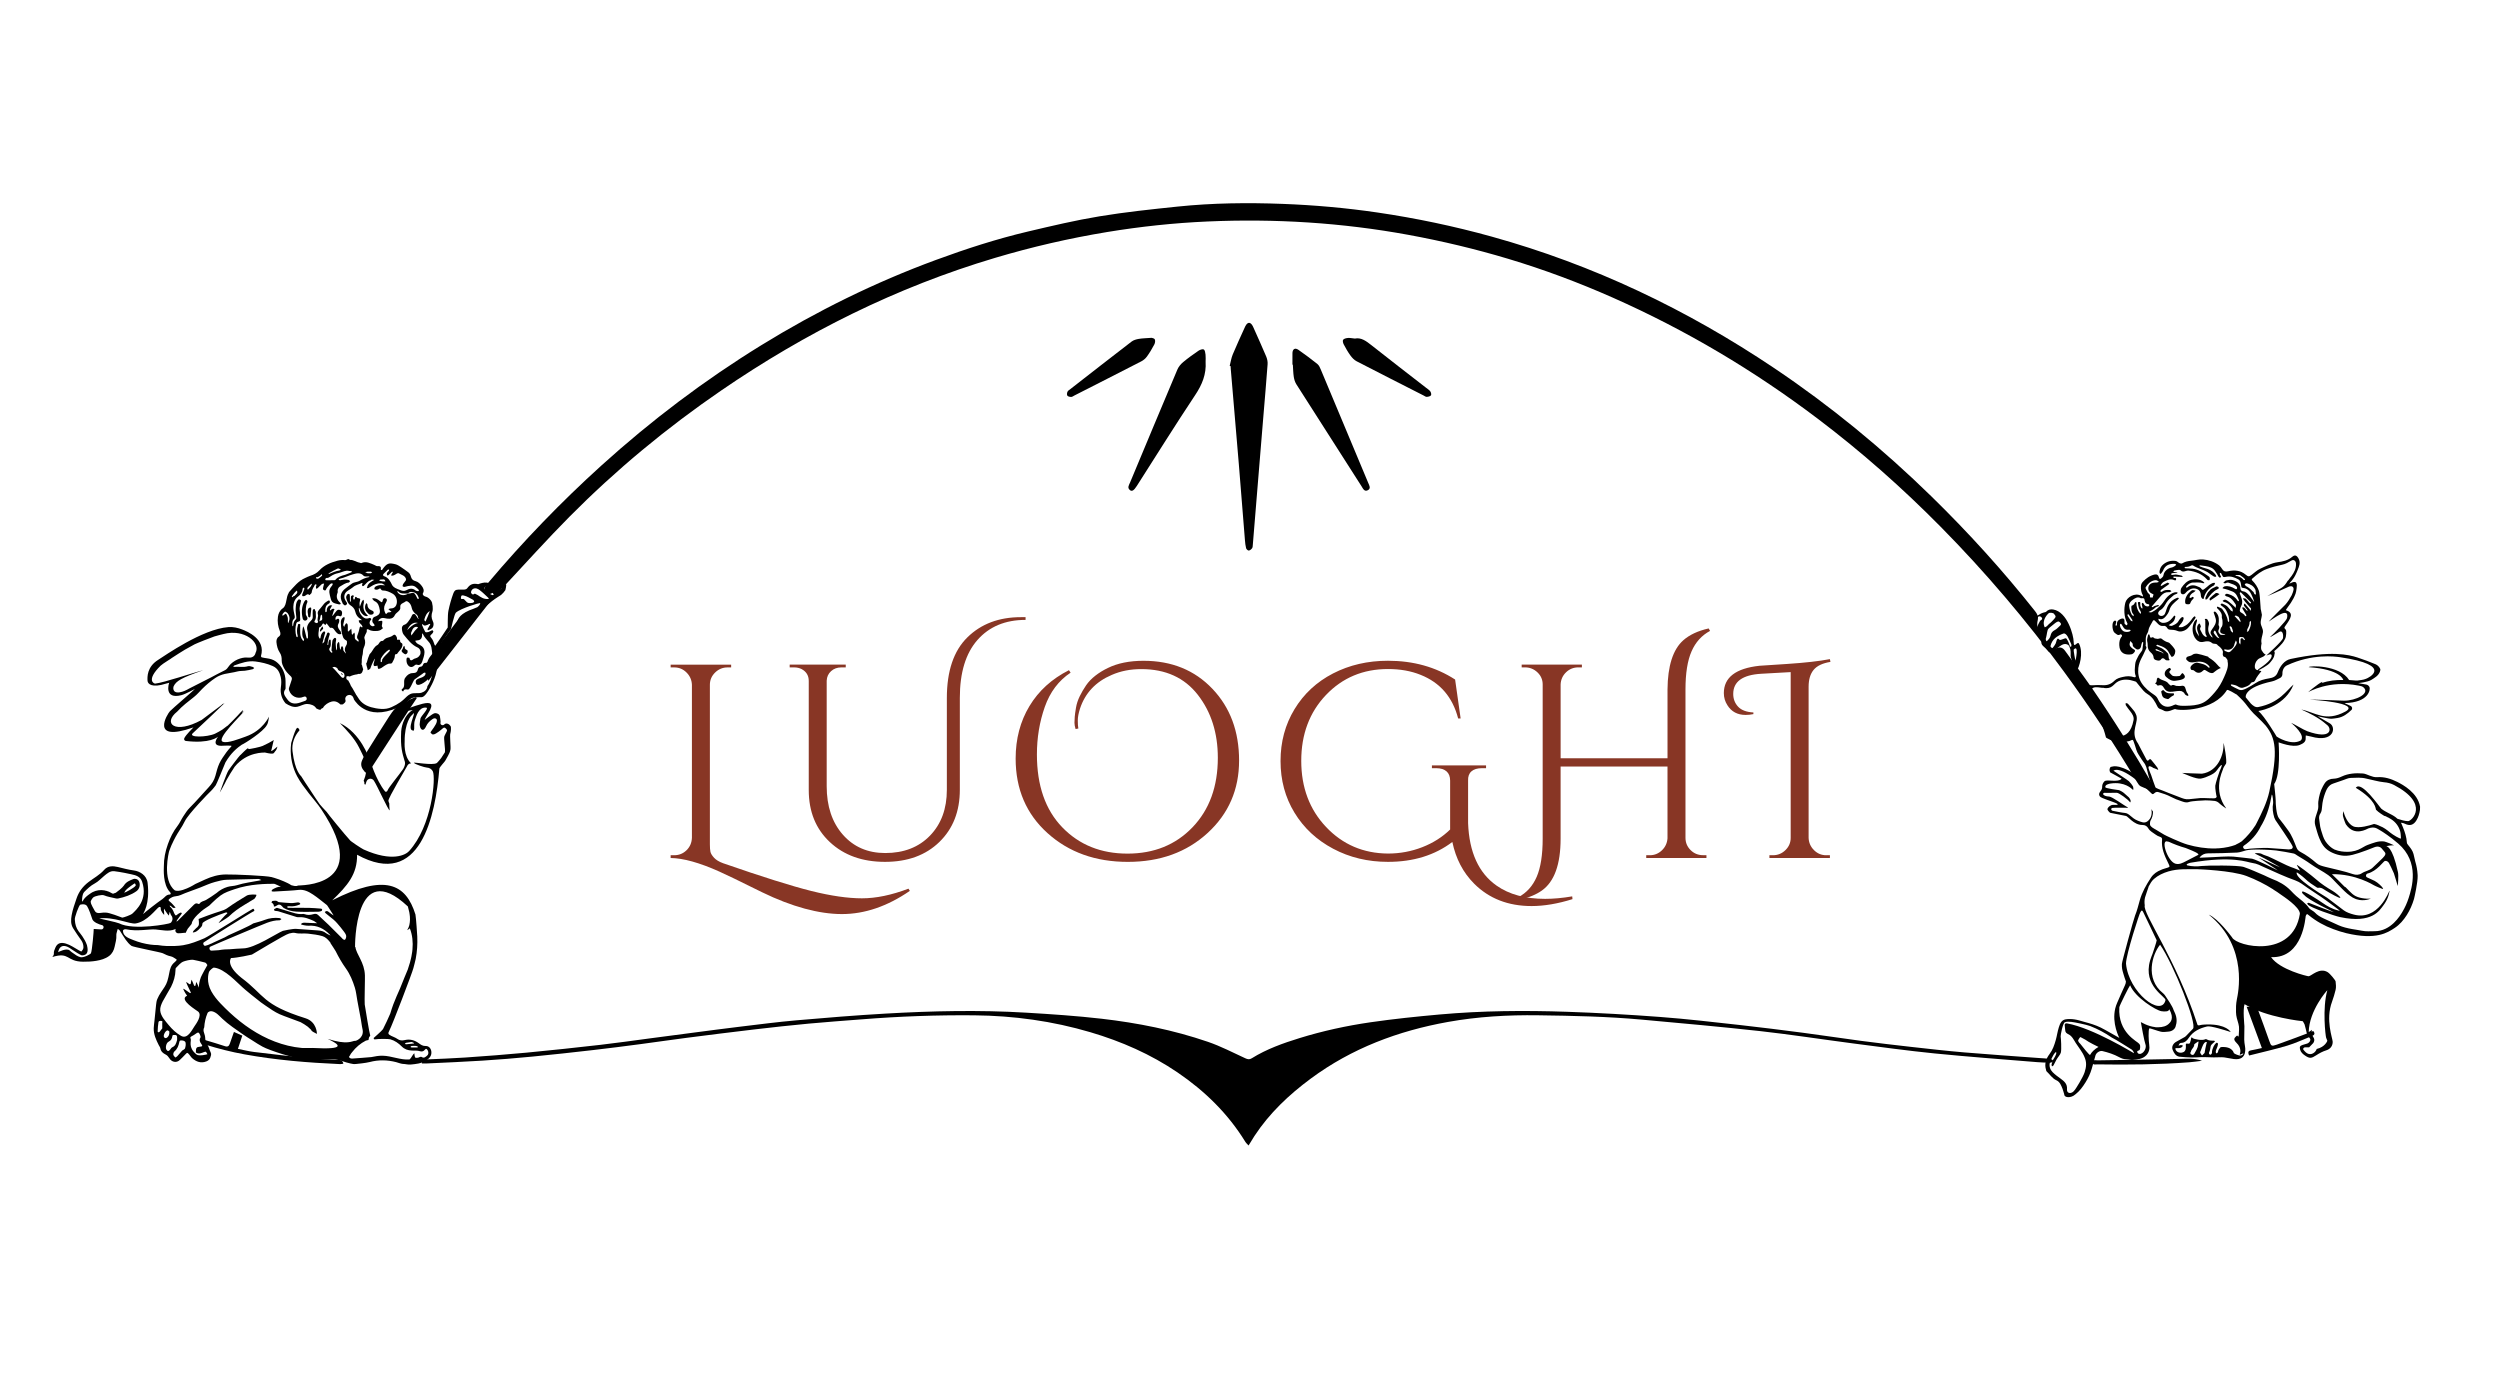 <?xml version="1.0" encoding="UTF-8"?> <svg xmlns="http://www.w3.org/2000/svg" id="Layer_1" data-name="Layer 1" version="1.1" viewBox="0 0 1400 770"><defs><style> .cls-1 { fill: #000; } .cls-1, .cls-2 { stroke-width: 0px; } .cls-2 { fill: #883625; } </style></defs><g><path class="cls-2" d="M404.95,483.41c21.96,7.63,38.44,12.81,49.42,15.55,10.98,2.73,20.42,4.1,28.31,4.1s16.57-1.8,26.06-5.41l.77,1.24c-12.58,8.66-25.27,12.99-38.05,12.99s-28-4.08-44.7-12.22c-12.89-6.39-20.88-10.26-23.98-11.6-11.04-4.95-20.11-7.48-27.22-7.58v-1.55h2.01c2.68,0,4.97-.93,6.88-2.79,1.91-1.86,2.91-4.18,3.02-6.96v-85.69c-.1-2.68-1.11-4.97-3.02-6.88-1.91-1.91-4.2-2.86-6.88-2.86h-2.01v-1.55h33.88v1.55h-2.01c-2.68,0-5,.95-6.96,2.86-1.96,1.91-2.94,4.2-2.94,6.88v89.25c0,1.86.1,3.28.31,4.25.21.98.88,2.09,2.01,3.33,1.13,1.24,2.83,2.27,5.1,3.09Z"></path><path class="cls-2" d="M571.69,345.59h2.63v1.55c-11.34,0-20.32,3.74-26.91,11.21-6.6,7.48-9.9,18.28-9.9,32.41v51.51c0,12.07-3.82,21.81-11.45,29.23-7.63,7.43-17.79,11.14-30.47,11.14s-22.97-3.69-30.86-11.06c-7.89-7.37-11.83-17.09-11.83-29.16v-61.1c0-2.99-1.34-5.21-4.02-6.65-1.24-.62-2.63-.93-4.18-.93h-2.48v-1.55h31.4v1.55h-2.48c-2.27,0-4.18.7-5.72,2.09s-2.37,3.17-2.47,5.34v59.09c0,11.24,3.02,20.29,9.05,27.15,6.03,6.86,13.95,10.29,23.74,10.29,10.41,0,18.77-3.25,25.06-9.74,6.29-6.5,9.44-15.05,9.44-25.68v-51.35c0-15.16,3.84-26.5,11.52-34.03,7.68-7.53,17.66-11.29,29.93-11.29Z"></path><path class="cls-2" d="M602.32,408.24c-.41-1.34-.62-2.5-.62-3.48s.05-2.09.15-3.33c.1-1.24.33-2.94.7-5.1.36-2.17,1.06-4.3,2.09-6.42,1.03-2.11,2.22-4.15,3.56-6.11,1.34-1.96,3.07-3.76,5.18-5.41,2.11-1.65,4.46-3.09,7.04-4.33,5.46-2.68,12.12-4.02,19.95-4.02,15.78,0,28.64,5.24,38.59,15.7,9.95,10.47,14.93,23.85,14.93,40.14s-5.88,29.83-17.63,40.6c-11.76,10.78-26.66,16.17-44.7,16.17s-33.02-5.36-44.93-16.09c-11.91-10.72-17.87-24.64-17.87-41.76,0-11.03,2.58-20.83,7.73-29.39,5.15-8.56,12.53-15.26,22.12-20.11l.93,1.39c-6.7,4.44-11.52,10.83-14.46,19.18-2.94,8.35-4.41,17.22-4.41,26.61,0,17.43,4.74,31.04,14.23,40.84,9.49,9.8,21.66,14.7,36.5,14.7s26.99-4.92,36.43-14.77c9.44-9.85,14.15-22.81,14.15-38.9,0-13.92-3.74-25.68-11.21-35.27-7.48-9.59-18.02-14.39-31.63-14.39-6.09,0-11.6,1.08-16.55,3.25-8.97,3.82-14.9,10.11-17.79,18.87-.83,2.58-1.24,4.79-1.24,6.65s.1,3.35.31,4.49l-1.55.31Z"></path><path class="cls-2" d="M857.7,507.39c-13.1,0-23.82-4.18-32.17-12.53-6.19-6.19-10.26-13.97-12.22-23.36-9.8,7.43-21.81,11.14-36.04,11.14-11.24,0-21.48-2.45-30.7-7.35-9.23-4.9-16.45-11.62-21.66-20.19-5.21-8.56-7.81-18.2-7.81-28.93s2.6-20.39,7.81-29c5.21-8.61,12.4-15.29,21.58-20.03,9.18-4.74,19.44-7.12,30.78-7.12,14.23,0,26.76,3.51,37.59,10.52l3.09,21.81h-1.39c-3.09-11.96-10.11-20.11-21.04-24.44-5.36-2.17-11.45-3.25-18.25-3.25-13.92,0-25.5,4.85-34.73,14.54-9.23,9.69-13.84,21.99-13.84,36.89s4.64,27.25,13.92,37.05c9.28,9.8,20.83,14.75,34.65,14.85,6.7,0,13.09-1.19,19.18-3.56,6.08-2.37,11.29-5.67,15.62-9.9v-27.38c0-2.27-.67-4-2.01-5.18-1.34-1.18-3.25-1.78-5.72-1.78h-2.47v-1.55h30.32v1.55h-2.32c-2.58,0-4.54.59-5.88,1.78-1.34,1.19-1.96,2.92-1.86,5.18v23.82c.62,16.29,5.93,27.94,15.93,34.96,7.01,4.95,16.09,7.43,27.22,7.43,4.64,0,9.69-.46,15.16-1.39l.15,1.55c-8.25,2.58-15.88,3.87-22.89,3.87Z"></path><path class="cls-2" d="M953.75,478.93h1.86v1.55h-33.72v-1.55h2.01c2.58,0,4.82-.9,6.73-2.71,1.91-1.8,2.96-4.05,3.17-6.73v-40.22h-59.86v40.37c0,14.44-3.51,24.13-10.52,29.08-3.2,2.27-7.32,3.97-12.37,5.1l-.77-1.39c4.64-2.47,8.07-6.29,10.29-11.45,2.22-5.16,3.33-12.27,3.33-21.35v-86.31c0-2.68-.98-4.95-2.94-6.81-1.96-1.86-4.28-2.78-6.96-2.78h-1.86v-1.55h33.72v1.55h-2.01c-2.68,0-4.98.93-6.88,2.78-1.91,1.86-2.91,4.13-3.02,6.81v41.3h59.86v-38.52c.1-13.2,3.04-22.38,8.82-27.53,3.5-3.09,8.25-5.31,14.23-6.65l.77,1.39c-4.64,2.47-8.1,6.29-10.36,11.45-2.27,5.16-3.4,12.27-3.4,21.35v83.06c0,2.68.95,4.98,2.86,6.88,1.91,1.91,4.25,2.86,7.04,2.86Z"></path><path class="cls-2" d="M1022.74,478.93h2.01v1.55h-33.88v-1.55h2.01c2.68,0,5-.95,6.96-2.86,1.96-1.91,2.94-4.2,2.94-6.88v-92.81l-16.55.93c-10.42.62-15.62,4.38-15.62,11.29,0,2.78.9,5.16,2.71,7.12,1.8,1.96,4.67,3.04,8.58,3.25v.93c-1.45.31-2.89.46-4.33.46-4.54,0-7.94-1.8-10.21-5.41-1.34-2.06-2.01-4.33-2.01-6.81,0-8.76,6.65-13.87,19.95-15.31.1,0,5.23-.33,15.39-1.01,10.16-.67,18.17-1.57,24.05-2.71l.31,1.55c-4.44.72-7.58,2.22-9.44,4.49-1.86,2.27-2.79,5.41-2.79,9.44v84.61c.1,2.68,1.11,4.98,3.02,6.88,1.91,1.91,4.2,2.86,6.88,2.86Z"></path></g><g><path class="cls-1" d="M1206.81,443.44c-2.69-1.02-5.44-1.9-8.03-3.12-.91-.43-1.57-1.59-2.14-2.54-12.67-21.23-26.28-41.83-40.9-61.77-21.02-28.65-43.95-55.67-68.92-80.96-21.51-21.79-44.37-42.02-68.79-60.49-35.69-27.01-73.91-49.74-114.84-67.87-19.05-8.44-38.54-15.73-58.49-21.72-18.42-5.53-37.1-9.98-56.03-13.46-37.2-6.83-74.68-9.13-112.43-7.48-18.86.83-37.63,2.84-56.26,5.91-21.22,3.5-42.13,8.33-62.76,14.47-55.21,16.44-106.07,41.85-153.47,74.35-30.5,20.91-58.88,44.42-84.91,70.67-12.48,12.59-24.33,25.8-36.43,38.76-1.31,1.4-2.52,2.66-4.58,2.99-1.25.2-2.36,1.25-3.62,1.52-.86.18-2.21-.04-2.7-.62-.5-.58-.51-1.95-.19-2.76.43-1.1,1.3-2.06,2.09-3,19.68-23.33,40.83-45.24,63.46-65.71,27.77-25.11,57.5-47.62,89.39-67.25,31.05-19.11,63.59-35.19,97.83-47.79,16.9-6.22,34.01-11.77,51.53-15.91,13.29-3.14,26.62-6.3,40.08-8.52,14.5-2.4,29.15-3.94,43.78-5.46,19.55-2.03,39.19-2.25,58.82-1.51,17.73.67,35.4,2.24,52.96,4.81,21.65,3.18,43.03,7.67,64.14,13.53,56.81,15.75,109.27,40.82,158.13,73.61,31.65,21.24,60.96,45.36,88.21,72,20.6,20.14,39.92,41.44,57.82,64.03,1.26,1.59,2.08,2.97,1.54,5.32-.54,2.36-.41,5.09,2.4,6.67.8.45,1.55,1.59,1.68,2.5.36,2.41,1.85,3.99,3.34,5.7.89,1.03,1.63,1.4,2.87.77,2.11-1.07,3.74-.5,5.11,1.42,5.1,7.13,10.39,14.13,15.36,21.35,12.13,17.64,23.44,35.81,34.08,54.39.49.85.86,1.76,1.28,2.64-.14.17-.28.33-.42.5Z"></path><path class="cls-1" d="M236.21,595.57c.24-2.15,1.46-2.24,2.73-2.3,7.16-.33,14.33-.55,21.49-1.05,11.48-.8,22.96-1.65,34.42-2.74,13.8-1.31,27.59-2.8,41.36-4.37,9.09-1.04,18.14-2.35,27.22-3.55,8.41-1.11,16.83-2.23,25.24-3.32,8.51-1.11,17.02-2.25,25.54-3.27,10.58-1.27,21.16-2.66,31.77-3.59,16.54-1.45,33.09-2.79,49.67-3.75,26.3-1.52,52.62-2.12,78.94-.54,14.12.85,28.26,1.78,42.3,3.4,20.25,2.34,40.25,6.31,59.57,12.94,7.18,2.46,13.99,6.02,20.91,9.2,1.34.61,2.32.83,3.64,0,8.31-5.17,17.45-8.42,26.73-11.29,12.99-4.01,26.27-6.91,39.7-8.86,12.87-1.87,25.83-3.21,38.78-4.37,23.72-2.13,47.51-2.32,71.28-1.51,17.44.59,34.88,1.59,52.28,2.9,14.76,1.11,29.48,2.84,44.2,4.47,12,1.33,23.98,2.85,35.94,4.41,10.75,1.41,21.47,3.07,32.22,4.49,9.44,1.24,18.91,2.36,28.37,3.42,9.84,1.1,19.69,2.22,29.55,3.06,13.82,1.17,27.65,2.09,41.48,3.12,2.26.17,4.53.25,6.77.54.64.08,1.21.78,1.81,1.19-.61.31-1.21.89-1.82.89-2.45,0-4.91-.08-7.35-.28-19.18-1.58-38.38-2.97-57.52-4.88-15.29-1.53-30.53-3.64-45.77-5.62-17.3-2.25-34.55-4.95-51.88-6.88-22.03-2.45-44.11-4.41-66.18-6.42-19.37-1.77-38.81-2.19-58.25-2.45-16.91-.23-33.76.73-50.44,3.72-27.92,5.01-53.93,14.75-76.89,31.75-12.2,9.03-23.15,19.35-31.54,32.15-1.06,1.62-2.05,3.3-3.28,5.3-.78-.86-1.35-1.31-1.71-1.9-9.73-15.88-22.73-28.58-38.04-39-15.01-10.21-31.43-17.39-48.8-22.53-21.23-6.27-42.95-9.26-65.02-9.47-21.04-.2-42.06.58-63.05,2.25-9.87.79-19.76,1.46-29.62,2.39-10.24.96-20.46,2.08-30.67,3.28-12.64,1.48-25.28,3.08-37.91,4.7-8.6,1.11-17.19,2.39-25.79,3.52-8.88,1.17-17.77,2.32-26.67,3.34-11.25,1.29-22.5,2.54-33.76,3.63-9.39.91-18.8,1.68-28.21,2.28-10.26.66-20.54,1.06-30.81,1.56-.91.04-1.83,0-2.93,0Z"></path><path class="cls-1" d="M688.63,204.9c.55-2.14.87-4.37,1.7-6.39,2.09-5.04,4.41-9.99,6.65-14.96.27-.6.54-1.22.93-1.73,1.04-1.38,2.12-1.36,3.17.03.34.44.58.97.81,1.48,2.41,5.42,4.87,10.81,7.17,16.27.56,1.33.91,2.91.8,4.33-.71,9.78-1.57,19.54-2.38,29.31-.85,10.24-1.7,20.48-2.53,30.72-1.12,13.71-2.24,27.43-3.37,41.15-.05.65-.06,1.42-.41,1.9-.44.6-1.19,1.24-1.85,1.3-.48.04-1.35-.75-1.5-1.31-.38-1.44-.52-2.96-.65-4.46-1.16-14.28-2.26-28.56-3.44-42.84-1.46-17.66-2.99-35.31-4.49-52.97-.05-.56-.07-1.13-.11-1.69-.16-.04-.32-.09-.49-.13Z"></path><path class="cls-1" d="M723.76,204.23c0-2.17-.04-4.33.01-6.5.06-2.3,1.46-3.14,3.35-1.82,3.63,2.53,7.18,5.19,10.63,7.95.89.71,1.43,1.96,1.89,3.07,8.88,21.17,17.73,42.35,26.59,63.54.57,1.37,1.6,3.01-.15,4-2.01,1.14-2.78-.84-3.61-2.14-12.2-19.03-24.39-38.07-36.52-57.15-.77-1.22-1.22-2.74-1.44-4.18-.34-2.23-.35-4.51-.51-6.77-.08,0-.16,0-.24,0Z"></path><path class="cls-1" d="M675.14,202.56c.47,7-1.95,12.85-5.84,18.68-11.16,16.78-21.82,33.9-32.68,50.89-1.59,2.49-2.69,3.24-3.8,2.37-1.74-1.35-.58-2.87.02-4.3,8.81-21.1,17.6-42.21,26.5-63.27.66-1.56,1.89-3.02,3.2-4.12,2.74-2.29,5.66-4.38,8.62-6.4.82-.56,2.29-1.06,2.96-.69.67.37.85,1.86.98,2.89.16,1.3.04,2.63.04,3.95Z"></path><path class="cls-1" d="M758.77,189.59c3.49-.73,6.35,1.44,9.32,3.79,10.12,8.02,20.37,15.88,30.57,23.81.82.64,1.75,1.21,2.34,2.03.4.56.66,1.81.33,2.19-.49.56-1.54.79-2.36.83-.58.03-1.2-.49-1.79-.78-12.5-6.36-25.02-12.7-37.48-19.15-1.34-.7-2.52-1.94-3.43-3.19-1.44-1.97-2.65-4.12-3.8-6.29-.39-.75-.7-2.08-.31-2.57.51-.65,1.72-.91,2.66-1,1.11-.1,2.25.17,3.95.34Z"></path><path class="cls-1" d="M644.93,189.18c.25.11,1.5.27,1.77.88.34.76.15,2.02-.28,2.83-1.23,2.33-2.58,4.62-4.12,6.75-.79,1.09-1.94,2.08-3.14,2.7-12.47,6.43-24.99,12.77-37.5,19.14-.59.3-1.19.8-1.79.8-.75,0-1.79-.21-2.16-.72-.35-.49-.21-1.59.1-2.23.3-.62,1.07-1.03,1.66-1.5,11.38-8.86,22.75-17.75,34.19-26.53,1.11-.85,2.67-1.29,4.08-1.53,2.13-.36,4.32-.37,7.17-.59Z"></path><path class="cls-1" d="M239.85,381.3c-.83-5.17-2.16-9.59,1.26-13.91,5.14-6.49,10.02-13.19,14.99-19.81,1.74-2.31,3.79-3.75,6.92-3.51,1.04.08,2.29-.71,3.21-1.41,2.44-1.9,4.75-3.97,7.13-5.95.33-.27.81-.37,1.48-.26-11.53,14.78-23.06,29.55-35,44.85Z"></path><path class="cls-1" d="M233.37,391c-1.34,2.01-2.71,4.01-4.02,6.03-7.21,11.14-14.42,22.28-21.62,33.43-.31.47-.62.95-.89,1.44-.8,1.44-1.74,1.24-2.68.2-1.61-1.79-2.47-3.8-1.43-6.2.41-.95.84-1.89,1.39-2.76,4.54-7.26,9.03-14.56,13.69-21.74,2.2-3.39,4.54-6.73,8.85-7.9,1.04-.28,1.87-1.26,2.87-1.77,1.1-.55,2.29-.92,3.44-1.37.14.21.28.42.41.63Z"></path><path class="cls-1" d="M135.7,579.93c-.86,2.59-1.59,4.79-2.47,7.44,3.23.63,6.12,1.38,9.07,1.74,10.29,1.25,20.59,2.45,30.9,3.48,5.25.52,10.54.62,15.81.89,1.45.07,2.85.16,3.28,2.2-.67.08-1.28.25-1.88.22-18-.79-35.92-2.25-53.68-5.5-7.34-1.34-14.53-3.16-21.63-5.38-2.41-.75-2.65-1.05-3.21-3.35,1.13.29,2.09.5,3.03.78,3.69,1.11,7.4,2.18,11.06,3.41,1.61.54,2.28-.14,2.74-1.47.74-2.11,1.48-4.23,2.27-6.48,1.71.74,3.11,1.34,4.72,2.03Z"></path><path class="cls-1" d="M1259.49,591.09c-.93-2.2-.2-2.69,1.18-2.92,1.83-.31,3.64-.76,5.98-1.27-2.88-7.81-5.65-15.31-8.53-23.13,1.98.18,3.6.11,5.07.54.7.2,1.32,1.28,1.62,2.09,2.04,5.46,4.01,10.95,5.96,16.45,1.05,2.96,1.2,3.22,4.23,2.16,6.3-2.2,12.52-4.61,18.77-6.94.52-.19,1.01-.45,1.62-.72,1.33,1.58.54,2.34-.9,2.91-4.55,1.79-8.99,3.91-13.66,5.31-7.01,2.1-14.16,3.69-21.34,5.52Z"></path><path class="cls-1" d="M1233.17,594.02c-2.39.29-4.77.68-7.17.86-17.14,1.28-34.31,1.44-51.49,1.17-.99-.02-2.67.56-2.64-1.16.03-1.72,1.71-1.07,2.7-1.09,15.28-.28,30.56-.41,45.84-.81,4.24-.11,8.45-.5,12.75,1.04Z"></path></g><g><path class="cls-1" d="M1272.91,392.29s.06-.05.09-.08c-.05.01-.08.03-.09.08Z"></path><path class="cls-1" d="M1344.98,460.78c.63.08,1.28.27,1.86.56,2.74,1.35,4.8.65,6.38-1.97,1.08-1.79,1.64-3.69,1.96-5.83.03-.61.05-1.2.06-1.79-1.34-7.86-9.68-12.33-12.79-13.89-3.42-1.72-7.24-2.94-11.25-2.64-1.52.11-2.87-.4-4.25-.89-1.22-.43-2.44-1.08-3.69-1.18-4.05-.31-8.06-.08-11.85,1.68-1.43.66-2.88,1.2-4.53,1.24-1.92.04-3.68.7-4.88,2.34-.46.63-.82,1.33-1.2,2.01-1.45,2.61-2.13,5.45-2.53,8.39-.19,1.37.15,2.7-.12,4.06-.62,3.08-2.58,6.05-1.6,9.37.71,2.43,1.32,4.89,2.29,7.23,1.28,3.1,2.72,5.39,5.45,7.09,2.59,1.62,6.43,2.81,9.68,2.67,2.42-.11,4.68-.82,6.93-1.53,2.95-.93,5.83-2.1,8.72-3.23,1.15-.45,2.15-.51,3.02-.14,0,.03.03.05.07.05.02,0,.04,0,.06,0,.21.1.42.23.61.39,0,.03,0,.05,0,.06.08.04.15.09.23.14.26.24.5.53.73.87.52.77,1.53,1.52,1.51,2.26-.03.83-.86,1.73-1.53,2.41-1.83,1.85-3.77,3.59-5.64,5.4-1.71,1.65-4.16,1.83-6.05,3.11-1.55,1.05-3.41,1.01-4.91.5-5.08-1.75-10.33-2.74-15.5-4.07-1.73-.45-3.58-.86-4.99-2.09-2.76-2.41-5.69-4.55-8.93-6.27-1.01-.53-1.75-1.18-2.24-2.43-1.33-3.36-2.57-6.81-4.78-9.75-1.68-2.24-3.27-4.55-5.06-6.69-1.54-1.84-1.88-8.61-1.82-9.81.05-.98-.83-9.26-.85-9.35,3.78-5.22,2.51-22.82,2.48-23.34.49.1,7.8,3.07,11.78,1.46,2.04-.83,3.56-1.77,3.37-3.9-.04-.47.05-.95.07-1.43.48.1,2.48.49,2.99.64,12.87,3.66,14.22-5.36,10.38-7.45-1.74-.95-6.64-3.85-6.76-3.94.12-.04,6.11,1.51,7.86,1.4,1.06-.06,2.12-.25,3.18-.41,3.23-.5,5.69-2.37,7.95-4.55.6-.58.39-1.73-.32-2.12-.91-.49-1.88-.86-2.81-1.29-.26-.12-.51-.27-.76-.41,13.8-.24,14.57-7.84,13.94-9.01-.58-1.08-1.37-1.33-2.34-1.46-.69-.09-3.8-.61-4-.7.19-.05,5.32-.5,7.42-1.83,1.88-1.19,3.88-2.28,4.75-4.5.2-.51.39-1.24.18-1.67-.54-1.15-1.49-2.12-2.63-2.59-3.35-1.37-6.73-2.68-10.17-3.78-4.82-1.55-14.5-3.98-37.36.84-3.57.75-5.88,4.08-7.22,7.5-.94,2.39-2.7,3.01-4.87,3.37-2.65.44-5.22,1.07-7.51,2.61-1.62,1.08-3.31,2.09-5.06,2.95-1.35.66-2.8,1.41-4.38.71-1.42-.63-2.79-1.37-4.16-2.1-.16-.09-.2-.41-.29-.63.18-.06.39-.21.55-.18,1.01.25,2.1.38,2.98.88,1.14.65,1.98,1.4,3.56.88,1.28-.42,2.5-.78,3.5-1.69.46-.42.88-1.25,1.34-1.27,1.64-.07,1.76-1.35,2.35-2.37.66-1.14,1.52-2.19,2.36-3.21.42-.52.84-.63-.25-.83-.34-.06-.61-.18-.83-.33.51-.17,4.98-2.52,6.26-4.06,1.18-1.42,2.45-2.82,2.6-4.68.18-.47.24-.95.12-1.4-.05-.17-.12-.29-.22-.38.09-.37.46-.58.81-.86,1.28-1.05,3.7-3.58,3.71-3.71.62-.76,1.16-1.58,1.55-2.48.74-1.2.77-4.7.48-5-1.06-1.11-1.12-1.15-.26-2.34,2.97-4.13,4.92-7.2.23-8.69-.22-.07,1.98-2.91,2.77-4.1,1.07-1.6,2-3.36,2.65-5.17.5-1.39.91-5.03.6-5.33-.34-2.66-3.91-.16-4.16-.22.09-.24,1.25-1.52,1.65-2,1.45-1.72,2.32-3.78,3.14-5.82.79-1.97,1.66-4.01.47-6.24-.97-1.82-2.05-2.33-3.6-.99-2.38,2.07-5.32,2.6-8.18,3.01-3.59.51-6.64,2.24-9.81,3.69-1.72.78-3.14,2.2-4.69,3.35-1.48,1.09-1.86,1.14-3.33-.07-2.93-2.43-6.23-2.73-9.81-1.92-1.14.26-2.32.26-3.14-.93-.62-.88-1.24-1.85-2.08-2.47-2.63-1.94-5.68-2.96-8.92-3.21-2.21-.17-4.39.52-6.57.72-1.86.17-3.5.52-5.08,1.48-.33.2-.99.09-1.4-.1-.77-.35-1.42-1.14-2.19-1.25-2.63-.39-5.04.26-7.1,2.03-1,.85-1.61,1.97-1.86,3.2-.13.67-.41,1.62.46,2.02.14.07.78-.91,1.17-1.41.12-.15.21-.33.27-.51,1.12-2.95,3.47-3.81,6.36-3.7.31.01.61.16.92.25-.16.28-.25.68-.49.83-.66.4-1.36.86-2.1.98-2.08.34-4.22,2.15-4.49,4.25-.12.93-.76,1.28-1.26,1.78-.62.61-1.13.36-1.29-.51-.25-1.3-1.19-1.91-2.41-1.62-2.7.63-4.83,2.13-6.67,4.15-.67.74-.96,1.53-1,2.53-.06,1.78.18,3.45,1.1,5.01.11.18.04.47.05.71-.15-.09-.29-.2-.45-.28-.23-.11-.48-.19-.71-.3-3.49-1.77-7.97.9-8.74,4.01-.79,3.23-.91,7.76,1.16,11.52.13.24-.04.8-.26,1.03-.2.22-1.33-.66-1.35-1.05-.02-.49.02-.98-.01-1.47-.06-.97-.5-1.38-1.43-1.21-.55.1-1.09.41-1.58.71-1.06.65-1.32,1.67-1.22,2.85.01.18-.37.39-.56.59-.07-.24-.24-.5-.2-.72.08-.51.33-1,.38-1.51.06-.6-.56-.96-1.06-.65-.23.14-.44.36-.59.59-.88,1.31-.49,5.32.83,6.17.85.55,1.76,1.86,3.14.79.12-.09.65.16.81.38.14.18.14.66,0,.83-1.23,1.41-1.49,3.08-1.43,4.87.15,4.61,3.35,5.7,6.88,5.12.71-.12,1.54-.93,1.86-1.63.41-.88-.69-1.06-1.22-1.51-.91-.79-2.04-1.55-1.65-3.07.11-.42.22-.84.33-1.26.33.37.67.72.97,1.1.16.2.39.47.36.68-.21,1.41.98,1.96,1.76,2.61,1.11.93,2.68.09,2.89-1.35.1-.71.3-1.4.53-2.08.07-.2.37-.31.57-.46.05.19.15.39.13.57-.13,1.27-.27,2.53-.46,3.79-.04.3-.25.6-.43.86-.63.93-1.4,1.79-1.89,2.78-.71,1.44-1.63,2.96-1.72,4.49-.13,2.15-.59,4.38.29,6.54.16.4-.04,1-.87.76-1.01-.29-2.07-.53-3.11-.55-1.06-.02-2.14.17-3.17.4-1.72.38-3.49.85-4.76,2.13-1.83,1.85-3.94,2.66-6.54,2.49-1.87-.12-3.77-.1-5.64.05-.44.03-.86.02-1.21-.06-.3.01-.61.01-.91,0-.26.44-.48.92-.65,1.38-.14.39-.25.8-.35,1.21,2.02,3.45,3.25,7.24,4.82,10.87,1.89,4.38,3.78,8.79,5.08,13.4.23.81.45,1.63.67,2.44.18.13.37.26.56.38.59.36,1.2.68,1.84.95,1.38.59,2.88.97,4.37,1.14.38.04,5.39.23,7.25-.88.98-.59,1.19-.08,1.42.58.53,1.52,1.09,3.04,1.51,4.6.56,2.07,1.96,3.66,2.99,5.45.59,1.03,1.46,1.89,2.02,2.93.48.9.81,1.91,1.02,2.92.67,3.18,2.79,9.75,2.77,9.99-14.8-13.14-20.75-11.98-21.64-11.88-.51.06-1.01.22-1.52.31-.7.91-.78,1.96-.24,3.04.42.28,6.42,3.43,6.38,3.52-.06.16-.21.32-.32.41-1.92,1.4-6.76.34-8.61.75-1.13.25-2.03,2.18-1.94,3.32.07,1-.3,1.78-.92,2.56-.66.82-1.16,1.68-.38,2.89.72,1.12,7.52,2.92,9.65,4.09.18.1.3.29.45.44-.17.07-.35.2-.52.21-.77.02-1.54-.02-2.3.02-1.26.06-2.66,1.14-3,2.27-.21.68,1.36,2.14,1.53,2.17,2.74.52,8.62,1.75,8.84,1.76.96.03,4.41,5.09,9.06,5.04,1.7-.02,2.76.73,3.41,1.87.97,1.7,2.64,2.38,4.03,3.47.75.59,1.67,1.03,2.58,1.33.88.29,1.21.74,1.12,1.63-.48,4.77,1.4,8.92,3.43,13.03.11.23.22.47.33.7.63,1.35.59,1.47-.77,1.93-.12.04-3.24.95-3.53,1.19-2.28.9-4.25,2.21-5.67,4.36-2.62,3.98-4.98,8.12-6.27,12.69-.81,2.88-1.51,5.79-2.64,8.55-.78,1.91-7.46,26.24-7.38,27.11-.04.94.01,1.85.14,2.74,0,.15.48,2.19.78,3,.12.56,1.04,3.29,1.35,4.1-.03.71-.24,1.43-.59,2.17-1.53,3.2-2.87,6.49-4.32,9.73-3.7,8.3-.08,17.11,1.22,19.66-.29-.11-7.94-4.59-10.45-5.81-2.92-1.42-6.03-2.34-9.16-3.17-1.82-.49-3.63-1.12-5.49-1.39-1.65-.24-3.4-.3-5.04-.02-2.32.39-3.12,2.51-3.73,4.4-.77,2.36-1.06,4.86-1.75,7.24-.79,2.74-1.68,5.43-3.47,7.79-1.97,2.59-3.02,5.55-1.95,8.89.08.25.06.59.23.74,1.87,1.68,3.14,3.97,5.6,5.08,1.92.87,2.63,2.88,3.38,4.72.39.96.58,1.99.96,3.1-.06,2,3.75,2.28,6.18.1,2.43-1.84,4.17-4.25,5.76-6.8,1.48-2.38,2.68-4.88,3.46-7.58.72-2.5,1.37-5.01,2.11-7.51.45-1.52,2.43-2.77,3.9-2.41,3.22.78,6.37,1.79,9.28,3.37,1.38.75,2.73,1.25,4.32,1.25,1.13,0,2.29.48,3.38.35,2.66-.33,5.43-.45,7.52-2.57,1.67-1.7,2.04-3.85,1.68-5.96-.3-1.81-.62-8.38.08-9.15.2-.22,4.7,1.47,6.51,1.88,1.43.32,2.72.02,4.07-.06,1.84-.1,3.51-1.12,4.07-2.73.87-2.54.84-4.93-.27-7.56-.25-.6-.53-1.19-.81-1.78-.51-2-3.64-6.45-3.95-6.93-.57-.9-1.16-1.86-2-2.53-10.23-8.19-5.96-21.9-1.61-27.14,7.39,10.59,21.03,44.73,18.37,47.1-1.07.95-3.82,4.14-4.39,4.48-1.62.95-3.28,1.86-4.93,2.76-1.73.94-2.75,2.81-2.02,4.54.71,1.68,1.6,3.42,3.72,3.83.25.05,6.32.64,9.46.39,3.19-.25,6.62-.12,9.83,0,1.85.07,4.02-.23,5.85,0,1.76.22,3.55.69,5.35.92,8.1,1.06,6.31-7.05,6.28-7.28-.18-1.22-.41-2.35-.41-3.59,0-.82.1-7.53.1-7.53.02-.31-.96-9.39.09-12.32,12.2,7.53,32.58,9.54,32.59,9.54.07.05,1.04,1.72,1.03,1.84,0,.02,1.33,5.06,1.31,5.26.54.88,1.03,1.79,1.69,2.58.67.8-.24,2.36-1.54,2.83-.85.31-1.75.49-2.61.78-1.47.48-1.75,1.13-1.38,2.56.41,1.57,1.52,2.53,2.74,3.36,2.58,1.76,3.56,1.66,6.24-.1,1.79-1.17,3.67-2.19,5.74-2.83,2.21-.69,3.56-2.46,3.54-4.75-.02-1.9-4.18-12.3-.35-22.5.82-2.19,1.4-4.33,1.96-6.51.39-1.51.19-3.21.02-4.79-.07-.63-3.05-4.36-4.5-5.23-4.59-2.76-9.09,2.25-10.63,2.33-.59.03-16.17-3.65-21-10.71,18.02.77,19.25-22.75,19.39-23.04.66-1.33.64-1.31,1.75-.4,4.14,3.38,8.72,5.92,13.75,7.77,2.38.88,4.78,1.68,7.23,2.26,16.76,4,23.11-.32,27.12-2.95,2.8-1.84,4.95-4.39,6.75-7.21,1.78-2.8,3.1-5.83,4.04-9.01.23-.79,2.15-9.38,2.05-12.92,0-.23,0-.46-.03-.7-.13-2.46-.57-4.9-1.29-7.26-.31-1.44-.62-2.87-1-4.29-.51-1.91-1.71-3.43-2.93-4.93,0,0-.33-.54-.51-.69-.15-.25-.27-.5-.28-.75-.18-3.01-1.07-5.81-2.18-8.55-.19-.59-.43-1.16-.71-1.71-.04-.08-.07-.16-.11-.25-.17-.4-.64-.71.2-.61ZM1303.31,554.54c-2.89,10.16-1.02,25.68-.67,26.6,0,.02.47,1.12.67,1.69.02.07-1.24,3.49-5.96,4.59-.5,1.66-2.34,3.09-4.03,2.87-1.6-.21-2.48-1.33-3.37-2.4-.49-.59.11-1.38.96-1.4.42-.01,1.9.02,2.21.01.06-.09,2-2.12,2.33-2.42.54-.83.78-1.77.31-2.75-.4-.82-.91-1.31-1.09-2.26-.16-.79-.16-1.61,0-2.39-.25.34-1.59,1.17-1.79,1.26.26-12.11,10.25-23.37,10.43-23.4ZM1273.63,457.93s0,0,0,0c.2.45.42.89.63,1.33.26.37,8.7,12.6,9.51,14.52,0,0,0,0,0,0,.04.09.08.19.12.28.22.54-.2,1.18-.68,1.38-.3.12-1.25.25-1.57.23-3.88-.28-7.77-.55-11.65-.82-1.9-.13-10.42.27-12.32.71-1.03.24-2.13-1.19-1.14-1.96.02-.01.03-.03.05-.04,4.03-2.67,7.37-6.46,9.47-10.81.29-.48.57-.96.84-1.44,2.8-5.07,4.36-10.67,5.31-16.36.57.01.83,4.4.76,4.74-.56,2.9-.14,5.53.66,8.21ZM1272.36,381.58c1.7-.36,3-1.23,4.46-1.9.82-.38,1.38-1.31,1.34-2.33-.1-2.12.9-3.99,2.58-4.77,14.01-6.53,26.65-5,29.74-4.54,30.68,4.55,15.57,11.77,14.51,12.07-1.56.68-3.26.74-4.93,1.01-.63.1-4.55-.41-4.55-.31-5.36-8.57-22.64-8.11-22.6-7.19,17.8,1.19,19.26,6.98,19.25,7.01.04.05.09.1.13.15-4.13-.06-8.25.36-12.07,1.72.1-.14.47-.72.26-.65-.04.01-.08.03-.12.05,0,0,0,0,0,0,0,0,0,0-.01,0-1.93.69-8.74,6.42-7.75,5.68.04-.03.08-.06.12-.09.05-.02.1-.05.15-.08-.06.23,11.14-6.79,28.14-3.45.88.17,1.84.36,2.47.89,4.16,3.46-4.27,7.56-10.79,7.53-1.59,0-18.42-.8-19.07-.52.77-.12,28.85,1.75,19.77,6.63-11.21,6.03-16.84.41-24.64-1.17,11.15,4.99,13.3,7.94,14.6,8.82,2.41,2.05,2.31,8.19-11.21,3.36-2.19-.78-8.02-4.4-9.12-4.72,1.11.91,8.23,7.06,5.43,9.87-5.45,3.11-13.39-2.03-13.53-2.18,0-.04-6.8-11.45-10.22-14.31,2.79-.46,15.15-3.25,19.69-14.82-3.84,3.15-7.82,10.29-19.8,12.61-1.64.32-2.97-.86-4.09-1.94-.26-.25-2.49-3-2.86-3.48-.06-.14-1.27-5.53,14.74-8.95ZM1249.02,364.85c-1.2.93-2.11-.14-3.13-.33-.17-.03-.25-.54-.38-.82.24-.02.49-.1.71-.04,2.61.73,4.62-.49,5.13-3.11.07-.37.27-.72.41-1.08.11-.28.23-.56.34-.84.17.35.42.68.48,1.05.27,1.55-2.98,4.72-3.57,5.18ZM1248.9,350.73c.21-.07.72.27.84.54.33.76.55,1.57.75,2.37.05.19-.17.44-.26.66-.19-.2-.37-.4-.56-.6-.14-.15-.28-.3-.42-.45-.14-.78-.3-1.13-.41-1.49-.11-.36-.64-.81.06-1.04ZM1251.84,345.5c-.15-.16-.33-.31-.49-.46.26-.13.58-.41.77-.35.54.19,1.03.53,1.53.81.35.57.48.93.63,1.28.21.52.74,1,.24,1.62-.36-.38-.72-.77-1.08-1.15-.54-.58-1.07-1.17-1.6-1.75ZM1257.15,358.34c-.02.06-.12.15-.14.14-.22-.09-.51-.15-.62-.32-.48-.73-.95-1.18-1.69-.3,0,.98.02,1.53,0,2.09-.01.33-.09.66-.13.99-.23-.34-.54-.66-.68-1.04-.11-.31-.02-.69-.02-1.03-.04-2.24-.01-2.27,2.24-2.05.25.02,1.12,1.29,1.05,1.52ZM1259.2,353.32c-.14.27-.64.35-.98.52.08-.34.18-.67.25-1.01.03-.13,0-.28,0-.42.77-1.4,1.34-2.57,1.29-3.95-.01-.26.35-.54.54-.81.09.27.25.54.26.81.05,1.75-.59,3.33-1.35,4.86ZM1260.57,337.75c-.28.26-.62.15-.83-.08-.69-.75-1.27-1.59-2.01-2.28-.29-.27-.86-.32-1.3-.34-.65-.03-.38.24-.14.54.38.46.67.99,1.05,1.44.97,1.14,1.97,2.26,2.95,3.38.09.1.27.21.26.3-.02.47-.1.93-.15,1.4-.2-.31-.37-.64-.6-.92-.77-.94-1.56-1.87-2.37-2.78-.17-.2-.42-.73-.71-.13-.14.28-.21.77-.06.98.54.77,1.21,1.45,1.79,2.2.13.17.1.46.14.7-.18-.14-.4-.25-.55-.41-.46-.5-.83-1.09-1.35-1.51-.23-.18-.73-.03-1.11-.02.11.29.18.6.33.86.67,1.12,1.39,2.21,2.04,3.34.08.15-.1.45-.17.68-.19-.06-.46-.06-.54-.18-.6-.97-1.49-1.53-2.46-2.07-.31-.17-.56-.83-.49-1.21.15-.81.43-1.64.82-2.37.86-1.61.57-3.17-.02-4.75-.27-.72-.58-1.44-.82-2.17-.05-.16.01-.44.13-.55.11-.1.44-.12.54-.03,1.88,1.85,3.74,3.72,5.6,5.59.07.07,0,.27,0,.41ZM1261.39,323.93c2.43-2.17,4.91-4.15,8.07-5.31,2.83-1.04,5.72-1.79,8.63-2.39,1.81-.37,3.28-1.26,4.78-2.13.66-.38,1.28-.66,1.86-.33.63.36.98.96,1.03,1.87.15,2.71-1.02,4.87-2.5,6.95-.46.65-1.06,1.22-1.46,1.91-.19.34-.44.59-.72.8-.92,1.6-2.03,3.12-3.61,4.03-2.59,1.51-5.23,2.96-7.8,4.53.08,0,7.39-3.15,10.83-4.76.46-.21.92-.42,1.38-.63.22-.05.43-.1.65-.14,1.17-.2,1.85.37,1.9,1.5-.13,1.22-.58,2.39-1.09,3.51-1.06,1.84-2.1,3.7-3.56,5.28-.36.39-9.33,9.23-9.35,9.5,2.49-1.49,11.9-8.99,10.28-1.91-.33,1.47-8.2,9.5-9.04,10.1-.21.15-.42.53-.28.46-.04.06,4.58-2.64,5.04-2.94.02-.01.04-.02.06-.03,2.03-1.01,2.19,2.2,2.01,3.46-.24,1.75-9.15,9.54-9.26,9.77-.16.33,2.64-1.45,2.88-.09.52,3-7.18,7.53-7.45,7.86-.03.04-.23.32-.3.49-.84,0-1.59-.67-1.68-1.67-.14-1.59.53-3.19,1.68-4.28,1.12-1.07,2.85-1.18,3.9-2.31.06-.07.13-.12.2-.16.1-.15.21-.29.32-.42-.86.09-1.95-1.77-2.2-2.17-.7-1.12-.35-2.69-.1-3.98-.04-.2-.08-.4-.11-.61-.26-1.99.6-3.67.86-5.58.27-1.94-1.16-3.44-1.25-5.31-.05-1.08.28-2.14.48-3.19.08-.43.15-.86.2-1.29-.2-.9-.4-1.83-.53-2.75-.05-.16-.1-.31-.15-.47-.02-.06,0-.14,0-.21-.14-1.97-.28-3.94-.42-5.9-.05-.65-.31-3.32-.57-4.09-.77-2.23-2.06-4.13-3.71-5.79-.49-.49-.35-.79.08-1.17ZM1258.29,326.68c1.98.48,3.67,1.43,4.62,3.36.06.12.15.23.17.35.1.83.19,1.65.28,2.48-1.33.28-.94-1.32-1.75-1.61-1.28-1.34-2.42-2.34-3.83-3.04-.36-.18-.52-.76-.77-1.15.43-.14.91-.48,1.28-.38ZM1252.16,322.04c.91.18,1.94-.45,2.75.41,1.01.59,1.61,1.17,2.18,1.78.11.12.07.37.09.56-.24.02-.6.15-.69.04-1.17-1.39-2.65-2.17-4.45-2.39-.08-.01-.15-.16-.22-.24.12-.05.25-.17.35-.15ZM1201.57,328.89c1.13-1.87,2.61-3.37,4.81-3.91.46-.11,1.01-.13,1.45.02.44.15.79.55,1.18.84-.4.13-.8.36-1.21.36-1.42.03-2.82,0-3.93,1.16-1.3,1.36-1.05,3.69.58,4.72.38.24.8.42,1.2.63.81.44-.11.86-.03,1.33.16.88-.61.46-1,.55-.43.09-.61-.07-.65-.35,0-.07,0-.13,0-.19,0-.06,0-.12.02-.19.16-1.04-.78-1.37-1.26-1.99-.35-.9-.75-1.36-1.01-1.89-.16-.32-.29-.85-.14-1.11ZM1191.21,362.51c.03-.06.05-.11.08-.16.01.02.03.04.04.06-.04.04-.08.07-.12.1ZM1192.98,353.31c-.79.79-2.93.76-3.93.1-1.22-.81-2.14-2.72-1.81-3.83.04-.13.28-.29.43-.28.14,0,.3.19.39.33.39.6.74,1.22,1.14,1.82.68,1.02,1.65,1.39,2.85,1.18.98-.06,1.32.3.94.68ZM1194.16,348c-.29-.13-.57-.27-.86-.4-.77-1.09-1.36-1.94-1.86-2.85-.11-.21.12-.61.2-.92.2.18.45.34.6.56.63.91,1.26,1.82,1.84,2.77.13.22.05.56.07.85ZM1199.55,337.58c-.06.33-.2.66-.15.97.08.58.28,1.14.39,1.72.03.17-.09.38-.14.56-.15-.11-.33-.19-.44-.33-.54-.72-.76-1.53-.68-2.44.03-.43.22-.98-.63-.97-.89,0-.65.61-.59,1,.19,1.36.37,2.73,1.23,3.89.22.3.32.71.42,1.08.05.18-.02.4-.04.6-.2-.09-.45-.13-.58-.28-1.1-1.28-1.66-2.8-1.88-4.45-.05-.41.01-.84-.02-1.25-.01-.19-.12-.37-.19-.55-.24.09-.64.13-.69.28-.29.9-.82,1.47-1.74,1.75-.18.05-.31.59-.29.89.11,1.38.06,2.81,1.14,3.93.22.23.18.73.25,1.1-.33-.21-.66-.42-1-.63-1.06-1.83-1.44-3.54-1.6-5.18-.14-1.39.87-2.59,2.02-3.39,1.34-.94,2.76-1.93,4.53-.87.1.06.27.01.41,0,1.47-.06,1.52-.07,1.75,1.37.19,1.18.8,1.9,1.99,1.97.71.04.6.51.5.85-.06.2-.47.42-.72.41-1.04-.05-1.92-.35-2.3-1.51-.08-.25-.64-.36-.97-.53ZM1197.51,373.84c.38-3.68,2.56-6.38,3.82-9.56.32-.8,1.17-1.62.23-2.56.36-2.31-.51-4.77.91-6.97.34-.53.56-1.18.67-1.81.35-2.06,1.7-3.63,2.56-5.44.07-.14.62-.25.74-.15.68.59,1.32,1.24,1.94,1.91.83.89,1.8,1.45,3.04,1.25,1.05-.17,1.73.34,2.2,1.15.36.63.86.92,1.51.95,1.47.06,2.84.12,4.31.74,1.5.64,3.42.16,4.8-.79,1.14-.78,1.96-2.05,2.86-3.15.75-.93,1.41-1.92,2.08-2.91.18-.26.37-.59.35-.88-.01-.19-.52-.55-.57-.51-.39.28-.78.59-1.06.98-1.23,1.69-2.42,3.42-4.37,4.4-.52.26-1.03.61-1.58.71-.63.12-1.31.02-1.97,0,.31-.49.54-1.05.95-1.44.94-.9,1.57-1.97,1.9-3.2.08-.31-.17-.71-.27-1.07-.37.12-.84.14-1.09.38-.56.57-1.12,1.19-1.48,1.89-.76,1.46-2.13,2.03-3.51,2.62-.24.1-.53.16-.78.12-.42-.07-.82-.23-1.23-.35.27-.22.53-.49.83-.66,1.23-.72,2.29-1.58,2.64-3.07.1-.45.26-.89.27-1.34,0-.11-.59-.39-.64-.34-.37.38-.67.83-1,1.25-1.39,1.76-3.13,2.94-5.45,2.8-.66-.04-1.38-.45-1.91-.89-.34-.28-.4-.92-.58-1.39.4.08.81.17,1.22.23,1.31.17,2.21-.7,2.91-1.5.89-1.01,1.73-2.24,2.08-3.51.75-2.69,2.76-4.22,4.69-5.89.26-.22.69-.64.64-.73-.32-.54-.64-.45-1.29-.19-3,1.21-4.72,3.42-5.66,6.4-.25.8-.49,1.61-.85,2.37-.54,1.16-2.02,1.59-3.04.96-.85-.53-1.01-1.43-.38-2.22.22-.27.45-.58.74-.73,1.85-.93,2.57-2.7,3.6-4.34.97-1.55,2.53-2.75,3.92-3.99.5-.45,1.29-.56,1.92-.89.18-.09.25-.39.36-.59-.17-.08-.34-.21-.52-.22-1.72-.16-3.06.8-4.3,1.73-1.46,1.09-2.42,2.69-3.48,4.18-.95,1.34-2.26,2.44-3.5,3.54-.67.6-1.52,1.02-2.31,1.49-.27.16-.59.34-.9.34-.44,0-.88-.13-1.32-.21.41-.2.82-.38,1.21-.61.57-.32,1.18-.61,1.66-1.04.75-.68,1.44-1.4,2.54-1.5.16-.01.29-.33.43-.51-.15-.1-.32-.32-.44-.29-.69.17-1.39.35-2.05.6-.36.14-.65.45-1,.62-.15.07-.39-.04-.58-.08.07-.15.11-.32.21-.44,1.72-2.01,3.42-4.04,5.19-6.02,1.12-1.25,2.52-1.98,4.26-1.83.14.01.3.05.42,0,.35-.16.69-.36,1.03-.54-.34-.24-.66-.65-1.01-.68-1.48-.1-2.96-.11-4.24.88-.22.17-.57.17-.85.24.03-.38-.09-.95.11-1.1,1.36-1.04,2.8-1.99,4.2-2.99.22-.16.41-.37.61-.56-.37-.21-.86-.69-1.09-.59-1.01.43-1.94,1.05-2.91,1.58-.27.15-.57.25-.86.37.08-.34.07-.75.27-1,.42-.53.87-1.16,1.46-1.44,1.83-.86,3.65-1.94,5.82-.95.32.15.97.44,1.09-.39.09-.64-.17-.89-.8-.79-.14.02-.32.06-.41,0-.18-.13-.31-.32-.47-.49.14-.11.28-.32.42-.32.82.02,1.64.09,2.45.13.85.04,1.69.07,2.54.11-.15-.33-.37-.57-.63-.75-.36-.03-2.78-.66-3.44-.62-.66.04-1.31.23-1.97.25-.2,0-.42-.33-.63-.51.28-.17.55-.48.83-.49.79-.03,2.73-.28,2.9-.47-.19-.06-.37-.15-.56-.16-.42-.02-.84.02-1.26-.02-.21-.02-.4-.17-.6-.26.2-.19.38-.49.61-.54.84-.19,1.69-.35,2.55-.42.36-.03.86.1,1.09.35.86.93,1.79.6,2.76.32.51-.14,1.06-.32,1.56-.25,3.98.49,7.54,1.89,10.33,4.9.14.15.27.38.45.43.31.07.68.11.97,0,.13-.05.11-.48.16-.74.18-.88-.55-1.29-1.06-1.64-2.64-1.79-5.31-3.61-8.59-4.01-1.29-.16-2.6-.14-3.9-.22-.23-.02-.45-.15-.67-.23.2-.2.4-.57.59-.56,1.24.05,2.36-.24,3.43-.85.2-.11.6-.09.8.04,2.51,1.66,5.52,2.23,8.1,3.72.86.5,1.58,1.23,2.44,1.72.71.41,1.36,1.18,2.3.86.39-.13.08-.89-.98-2.01-1.35-1.43-3.04-2.25-4.96-2.7-1-.23-1.96-.65-2.93-1.02-.18-.07-.29-.28-.44-.43.18-.07.37-.21.54-.19.99.11,1.98.24,2.97.41,2.07.35,4.07.87,5.34,2.78.4.6.82,1.2,1.19,1.81.27.44.44.95.75,1.36.2.27.7.64.85.56.59-.31.66-.72.13-1.3-.28-.3-.21-.92-.3-1.4.82-.12.9.51,1.18,1.06.78,1.55.79,1.41,2.58,1.09,2.38-.43,4.6.34,6.64,1.49,1.31.73,1.38,2.21,1.58,3.51.21,1.35.2,1.12,1.77,1.38,1.05.18,2.18.96,2.88,1.81,1.27,1.55,2.71,5.74,2.64,5.96-.19-.13-1.72-2.49-2.5-3.35-1.02-1.12-1.95-2.4-3.74-2.62-.67-.08-1.49-.57-1.51-1.81-.03-2.42-1.86-3.82-4.25-4.47-1.28-.35-2.31-.08-3.45.11-.31.05-.63.22-.87.42-.37.3-.67.68-1.01,1.03.46.07,1.03.35,1.35.17.71-.39,1.28-.51,2.06-.14,1.41.66,3.08.79,4.14,2.11.19.24.3.74.18.98-.23.47-.55.54-1.15.17-1.72-1.07-3.6-1.75-5.69-1.39-.31.06-.67.25-.86.5-.13.17-.96.58.19.8,1.7.33,3.35.99,4.97,1.63,2.19.88,2.79,3,3.6,4.93.05.12-.14.33-.23.5-.2-.12-.48-.2-.58-.37-1.18-1.93-2.93-3.03-5.06-3.62-.38-.11-.81-.25-1.17-.17-.34.08-.61.45-.91.69.26.23.49.51.79.67.28.15.62.2.93.28,2.35.62,4.57,4.57,4.57,4.64-.06.54-.11,1.07-.17,1.61-.25-.36-3.64-3.65-5.41-4.48-.29-.13-.7-.17-1-.07-.34.11-.62.41-.93.63.27.2.51.51.8.58,2.09.46,3.46,1.83,4.57,3.55.14.21.25.47.29.71.05.37.03.75.04,1.13-.37-.2-.83-.33-1.11-.62-.75-.78-1.33-1.76-2.15-2.43-.79-.64-1.79-1.04-2.74-1.45-.18-.08-.57.26-.82.46-.04.03.12.43.27.56.81.71,1.85,1.26,2.44,2.12.76,1.1,1.27,2.4,1.69,3.68.31.93.33,1.97.44,2.96.02.19-.17.4-.26.6-.19-.2-.52-.39-.54-.61-.24-2.47-1.53-4.38-2.88-6.38-.77-1.14-1.9-1.02-2.74-1.66-.05-.04-.36.15-.41.28-.06.17-.05.45.06.57.36.42.81.77,1.17,1.2.86,1.04,1.66,2.07,1.46,3.6-.09.68.34,1.41.36,2.13.03,1.33.31,2.73-.66,3.91-.04.05-.12.09-.14.15-1.06,2.6-.37,3.24,1.88,3.57.19.03.38.1.57.15-.2.09-.42.27-.61.25-.91-.11-1.98.44-2.68-.61-.45-.67-1.02-1.17-.51-2.24.29-.61.65-1.67-.02-2.51-.1-.12-.04-.39-.02-.58.26-2.23.45-4.44-1.14-6.34-.21-.25-.44-.54-.72-.68-.21-.1-.57-.06-.78.07-.1.06-.08.46,0,.68.35,1.11.84,2.19,1.08,3.32.48,2.25-.79,3.98-2,5.65-1.17,1.62-1.24,2.19-.08,3.89.18.26.26.57.39.86-.25-.13-.55-.2-.73-.39-1.78-1.87-2.18-4.18-1.5-6.51.42-1.43-.22-2.3-.82-3.28-.15-.24-.79-.38-1.11-.28-.63.19-.03.57-.02.88.05,1.81.03,3.63.03,5.45,0,1.07-.11,2.16.64,3.09.13.16.06.47.09.7-.24-.03-.51,0-.71-.11-.99-.55-1.66-1.44-2.09-2.44-.4-.95-1.42-1.81-.49-3.07.19-.26-.21-.97-.38-1.47-.23-.66-.61-.4-.89-.07-.87,1-.96,2.17-.65,3.4.19.75.49,1.47.7,2.22.11.39.16.81.23,1.21-.25-.38-.47-.77-.74-1.13-1.56-2.09-1.46-4.38-.63-6.64.26-.7.44-1.21.08-1.86-.43.44-1,.81-1.28,1.33-1.67,3.11-1.3,7.53,1.01,10.04,1.04,1.13,2.33,1.74,4.19,1.3,1.45-.35,3.25-.61,4.68.7.38.35,1.11.39,1.68.43.74.06,1.24.32,1.49.83,1.2.84,2.58,2.07,2.88,3.39.18.79-.27,1.53.07,2.32.11.26.26.49.44.71.41-.03.86.13,1.13.5l.2.27c.13.09.25.22.35.39.09.15.19.31.28.46.18.3.22.58.16.83.76,3.1-.66,6.03-1.92,8.93-1.33,3.05-2.96,5.96-5.17,8.47-2.06,2.35-4.25,4.92-7.18,6.16-2.85,1.21-6,1.37-9.06,1.45-1.92.06-4.04.08-5.74-.76-.66.13-1.3.49-1.94.76-3.35,1.43-6.31,0-7.8-3.35-.51-1.15-1.06-1.97-2.12-2.67-2.77-1.84-5.41-3.9-7.22-6.76-1.67-2.64-2.14-5.42-1.8-8.66ZM1242.93,357.48c-.48-.22-1.05-.34-1.41-.68-.61-.59-1.11-1.3-1.61-2-.18-.25-.32-.62-.27-.89.05-.29.35-.53.54-.8.19.16.46.27.57.48.42.79.78,1.6,1.16,2.4.48.64.75,1.07,1.02,1.5ZM1206.79,464.35c-.94-.55-1.96-1.13-2.61-2.03-.34-.48-.2-2.27.1-2.75.93-1.54,1.42-3.28,1.4-5.06-.29-.48-.62-.95-.95-1.41.58,2.49.07,5.16-2.11,6.81-1.76,1.33-3.51.4-5.49-.35-3.56-1.37-4.68-4.2-7.33-4.33-1.22-.06-6.01-1.03-6.8-1.21-.31-.07-.66-.48-.75-.81-.06-.19.31-.71.54-.76,1.2-.22,6.53-.09,7.97-.1.28,0,.53.01.73.08.04-.08.08-.15.14-.22-2.03-1.06-8.88-6.13-10.53-6.15-.78-.01-1.59-.16-2.31-.43-.45-.17-1.11-.74-1.07-1.04.08-.55.75-.71,1.35-.6,2.43,0,4.45.03,6.46-.01,1.01-.02,6.25,3.7,7.36,5.37.18-.13.28-.38.27-.87-.02-.55-.63-1.63-.96-1.92-.96-.82-1.91-1.65-2.83-2.51-.54-.5-2.47-1.59-2.84-1.59-.56,0-7.35-1.03-7.51-1.52-.48-1.48,2.05-2.05,3.01-2.18,7.79-1.1,11.58,2.79,12.35,3.48.06.05.12.11.18.16.22-.45.12-1.63-.04-1.9-.63-1.13-1.45-2.08-2.33-3.02-.57-.61-8.39-5.59-8.66-5.89.4-.2,4.17-3.7,20.54,11.99,1.21,1.16,1.35,1.63,2.57.46.68-.65,1.47-.63,2.11-.44,2.41.72,4.81,1.47,7.06,2.68,1.81.97,3.76,1.73,5.72,2.37,1.37.45,2.69,1.06,4.36.45,1.53-.56,7.85-.86,9.26-.9.78-.02,4.16.15,5.15.33,1.07.2,1.86.66,2.58,1.39.78.8,4.12,3.2,3.75,2.7-7.52-10.09-2.05-20.76-1.89-21.49.27-1.22,1.09-2.35,1.8-3.43.76-1.17-1.13-11.75-1.4-11.58.45,6.42-3.17,15.96-12.06,17.15-3.27-.01-11.14-.45-11.13-.44,1.15.4,7.88,3.67,10.56,3.18,1.8-.33,3.55-1.04,5.2-1.83,1.39-.67,2.79-1.48,3.69-2.76.86-1.22,4.81-6.51,1.54.61-.37.81-2.2,6.52-2.38,7.97-.16,1.23.57,5.62.79,6.24-.14.27-.34.51-.64.68-.65.39-6.34-.13-8.52,0-1.45.09-5.71.55-6.27.63-1.96.26-3.6-.44-5.38-1.13-.89-.35-5.38-2.06-6.09-2.34-1.05-.41-2.09-.83-3.13-1.26-.76-.31-4.06-1.37-4.29-1.98-.85-2.21-1.6-4.46-2.35-6.72-.33-.84-.66-1.68-1.01-2.51-1.91-4.54,2.2-1.55,2.25-1.52.69.12,2.46,1.02,2.72,1.08-.16-.42-.22-.91-.48-1.26-1-1.34-2.03-2.67-3.11-3.95-.44-.53-.93-1.42-1.74-.33-.56.75-1.04.2-1.28-.24-1.52-2.72-4.54-8.74-4.69-8.95-4.97-6.96,1.05-12.16-1.29-16.59-.26-.5-.47-1.09-.83-1.53-1.15-1.42-2.32-2.83-3.56-4.18-.27-.29-.83-.3-1.26-.44.02.43-.12.96.08,1.26.72,1.12,1.53,2.18,2.35,3.22,1.18,1.49,2.31,3.19,1.97,5.05-2.54,13.87-12.68,7.84-13.65,6.72-1.52-1.77-2.25-10.41-9.01-20.7-.75-1.15-1.79-2.5-.54-3.68,1.1-1.03,3.03-.7,4.38-.54.41.05.83.11,1.25.16.41-.09.89-.06,1.32.14.78.06,1.56.06,2.33-.1,1.57-.31,2.53-1.38,3.64-2.43,2.25-2.13,5.38-2.52,8.35-1.97.78.14,2.86.8,3.13.87.23.07.42.36.6.57,1.24,1.51,2.42,3.07,3.73,4.52.67.74,1.48,1.42,2.34,1.92,2.74,1.6,4.19,4.28,5.48,6.93.81,1.66,2.04,1.31,3.5,2.26,2.3,1.49,5.92-1.12,6.55-.81,2.2,1.08,21.48,1.25,28.86-10.62.46-.74,5.04,2.35,5.13,2.3.11.04.21.09.32.14,0,0,3.5,3.22,4.83,4.98,2.03,2.68,4.03,5.21,6.55,7.45,1.37,1.22,4.63,4.61,4.93,5.04,5.56,6.96,7.03,14.06,2,36.95-1.34,6.09-4.18,11.85-7.01,17.42-.23.46-.47.92-.72,1.37-2.14,3.33-4.72,6.37-7.69,9.01-1,.68-2.07,1.28-3.21,1.8-.13.06-.26.14-.39.24-1.3.47-2.64.84-3.98,1.14-1.68.36-3.38.6-5.1.73-.58.01-1.15.04-1.73.07,0,0-.01.01-.02.02-.15,0-.31,0-.46.01,0,0,0,0,0,0,0,0-.02,0-.02,0-5.24.11-10.52-.75-15.52-2.18-4.08-1.17-12.74-5.3-13.1-5.58-1.66-1.04-3.33-2.05-5.04-3.04ZM1214.17,471.36s.13-.03.26-.02c0,0,0,0,0,0,3.01,1.4,6.21,2.61,9.51,3.53.75.29,1.5.59,2.24.9,1.21.51,5.96,2.36,4.74,3-2.28,1.2-4.58,2.36-6.86,3.54-1.83.95-3.67,1.94-5.78,1.37-4.57-1.23-8.75-14.43-4.12-12.32ZM1172.3,588.37c-.73.7-1.42,1.55-1.91,2.47-.01-.03-.03-.06-.04-.08-.41.01-3.99-4.35-5.43-6.27-.65-.55-1.28-1.52-1.16-1.93.03-.1.73-1.45,1.26-1.82.92.51,1.84,1,2.77,1.48,1.73,1.38,7.06,3.91,7.37,4.06-1.03.58-2,1.26-2.85,2.09ZM1194.99,589.79c-.03.06-22.69-14-37.44-16.69-.67-.12-1.32.1-1.32.89,0,1,.26,2,.3,3,.05,1.2.8,1.72,1.76,2.18,2.1,1.03,2.98,3.09,4.15,4.94,1.65,2.6,3.7,4.94,4.87,7.83,1.33,2.98,1.03,5.57.1,8.46-.98,3.06-4.95,9.23-5.34,9.73-.45.6-.96,1.24-1.6,1.59-1.66.89-3.1.12-2.95-1.74.24-2.94-1.5-4.43-3.54-5.91-1.58-1.14-3.18-2.29-4.54-3.67-1.35-1.37-2-3.26-1.56-5.16.35-1.48,1.23-2.83,1.92-4.22.23-.47.56-.89.89-1.31.2-.26.47-.47.71-.7.03.38.2.81.08,1.12-.32.84-.66,1.72-1.18,2.43-.81,1.09-1.14,2.33-1.43,3.6-.07.3.14.67.23,1.01.28-.17.68-.26.82-.51.61-1.07,1.12-2.19,1.7-3.27.58-1.09,2.2-2.86,2.46-3.98.42-1.79.07-8.06-.12-9.02-.11-.57,1.19-7.44,2.35-7.92,1.07-.44,2.45-.32,3.67-.21,1.57.14,8.66,1.6,10.54,2.34,4.28,1.67,8.3,3.83,12.09,6.44,1.98.88,10.49,6.34,11.16,6.73.54.31,1.36,1.79,1.24,2.02ZM1213.31,566.35c.91-.14,1.39-.58,1.42-1.2,3.18,5.24.39,7.52.21,7.73-1.52,1.82-4.01,2.38-6.28,2.39-.45,0-1.83.03-1.96-.12-1.85-.23-3.66-.79-5.37-1.55-.79-.35-1.63-.76-2.46-1.23.13,1.12,2.04,11.16,2.51,12.21.88,1.97-.52,4.85-2.5,5.52-.46.16-1.26.09-1.56-.21-.79-.81-.63-1.41.51-1.67.89-.2.69-2.83.56-3.03-.12-.18-.24-.36-.36-.54,0,0,0-.01,0-.02-.03-.04-.05-.07-.08-.11-.94-1.37-12.05-6.08-11.12-20.5.17-1.05,5.6-11.9,6.04-12.27,2.88,6.94,14.55,14.08,17.55,14.53.95.14,1.95.21,2.89.06ZM1205.3,534.48s-.02,0-.03,0c0,0,0,0,0,0-.04.08-.91,2.3-1.2,3.35-4.23,14.47,9.06,20.35,8.6,22.29-2.31,9.74-20.7-4.37-22.11-20.54,0-4.98,7.68-28.64,8.05-28.71.02-.04.04-.08.06-.12.61-1.16,1-1.09,1.59.15.07.16,7.49,15.53,7.49,15.67,0,.67-2.2,7.22-2.45,7.91ZM1230.92,585.02c-.11,1.98-1.22,3.39-2.06,5.02-.51.99-1.19.73-1.6.56-.64-.26-.96-.94-.37-1.67.11-.14.11-.37.15-.56.6-1.3,1.78-2.01,1.71-3.36-.01-.23.43-.52.71-.73.52-.4,1.06-.75,1.59-1.13.27.66-.1,1.27-.13,1.85ZM1235.63,584.4c-.49,1.89-.77,3.57-1.07,5.25-.02.11-.19.2-.28.29l-1.15,1.15c-.36-.53-.83-1.02-1.02-1.61-.11-.34.22-.84.38-1.26.41-1.07.77-2.17,1.28-3.2.27-.55.72-1.14,1.24-1.41.45-.23,1.23-.13.62.79ZM1250.01,524.99c-.78-.92-7.74-10.49-13.1-12.79,22.67,18.19,16.19,45,15.75,47.34-.56,2.95-.53,4.81-.5,7.24.03,2.3.73,4.43,1.37,6.57.63,2.11.25,4.21.18,6.32,0,.09-.03.63-.3.87-.15-.2-.31-.4-.47-.59-.22-.27-1.42,1.12-1.53,1.3-.84,1.33,1.17,2.75,1.91,3.74.91,1.21,1.41,2.6,1.29,4.04-.06.36-.28,1.18-.27,1.2-.03.13-.07.26-.11.39-.05.15,1.63-.45,2.05-.87-.19.95-.76,1.34-1.91,1.37-.55.01-2.97-.86-3.43-1.4,0,.29-.39-3.91-7.3-3.35-.75.72-1.41,1.49-1.55,2.64-.03.23-.24.47-.42.65-.13.12-.37.22-.53.18-.13-.03-.25-.28-.28-.45-.13-.9.2-1.67.59-2.47.34-.69.52-1.48.63-2.24.08-.56-.67-.99-1.05-.6-.56.56-1.09,1.21-1.41,1.92-.51,1.14-.99,2.3-.92,3.62.02.35-.65,1.07-.89,1.03-.67-.13-1.01-.82-.67-1.43.6-1.1.57-2.3.86-3.43.22-.85,1.29-1.47,1.98-2.2.16-.16.29-.35.44-.52-.21-.11-.43-.3-.64-.3-1.42,0-2.82.04-4.1-.76-.16-.1-.44-.16-.58-.08-1.99,1.08-6.74-.2-7.02-.44-.63-.54-1.06-.94-1.1.36-.01.5-.28,1-.39,1.5-.24,1.09-.5,1.25-1.63,1.09-.49-.07-.99-.1-.9.7.07.55.02,1.12.01,1.67-.02,1.44-.82,2.41-2.19,2.65-1.67.29-3.13-.45-3.61-1.82-.2-.57.06-.72.59-.7,1.08.04,2.18.13,3.09-.62.23-.19.3-.56.44-.85-.25-.07-.5-.15-.76-.19-.2-.03-.43-.04-.63,0-.35.07-.69.19-1.04.29.19-.39.32-.82.58-1.14.19-.22.57-.39.86-.4,2.02-.02,3.34-1.35,4.27-2.77,2.49-3.77,6.19-5.46,10.32-6.44,2.01-.48,10.37,2.22,12.6,2.92.2.06.4.14.59.21-.04-.19-2.43-4.36-12.98-4.26-1.06,0-2.14.09-3.2.19-.85.08-2.16.76-2.44-.09-12.11-37.13-30.79-62.22-29.5-66.8-.22-1.46-.21-2.94.15-4.41.2-.83,1.82-5.4,1.85-5.52.05-.2.11-.41.17-.61.84-1.49,1.59-3.03,2.95-4.21,2.39-2.08,5.11-3.34,8.11-4.24,5.34-1.6,10.8-1.19,16.25-1.24.47,0,19.27.68,27.49,3.8,5.25,1.99,10.29,4.52,15.03,7.53,0,.02,0,.05.01.07,1.46.86,2.84,1.83,4.12,2.76,1.07.78,10.74,6.95,10.74,10.8-4,25.42-35.31,18.31-37.95,13.29ZM1330.53,453.31s0,.07,0,.11c1.19,1.36,4.51,3.41,4.63,3.46.09-.06.98.26,1.33.44.03.04.06.09.08.15.25.1.5.2.75.29.6.32,1.19.66,1.77,1.03,2.45,1.57,4.27,3.98,5.03,6.8.31,1.16.32,2.57.42,3.95-.46.41-4.63-2.14-5.94-3.22-1.86-1.54-3.73-2.98-5.89-3.77-.24-.12-.48-.24-.72-.35-.8-.36-1.65-.64-2.52-.79-.46.1-.94.25-1.43.45-.08.03-7.11,2.36-10.24.87-2.91-1.38-4.69-5.38-5.54-8.48,0,.01-.38,1.92-.2,2.65h0c.03.12.06.25.09.37.09.33.18.66.28.98.03.11.07.23.11.34.07.21.13.42.2.62.05.13.09.27.14.4.07.2.15.4.22.6.05.12.09.24.14.36,0,0,0,0,0,0,0,0,0,0,0,0,.13.33.27.65.41.97.05.07.1.14.15.21,4.82,6.93,11.78,2.39,12.49,2.15,3.48-1.17,4.68.02,6.49,1.03,1.5.84,5.89,3.72,10.19,7.44,12.26,10.59,7.61,25.05,5.9,30.43-.88,2.76-2.08,5.44-3.58,7.92-1.2,1.99-6.31,10.76-15.49,10.76-2.39,0-4.75.23-7.18-.28-1.79-.38-3.67-.61-5.5-.94-2.57-.47-5.11-1.05-7.51-2.11-2.78-1.23-5.54-2.49-8.28-3.77-1.87-.88-3.67-1.86-5.08-3.45-.39-.43-.96-.7-1.44-1.05-.59-.44-1.33-.78-1.73-1.35-1.92-2.8-4.71-4.64-7.22-6.79-1.11-.95-2.09-2.05-3.12-3.1-2.97-3.02-6.56-5.04-10.51-6.49-1.45-.53-2.8-1.34-4.22-1.94-3.8-1.6-7.56-3.36-11.46-4.69-3.25-1.1-21.09-.87-23.5-.57-2.69.33-5.49.32-8.19-.34-.14-.03-.32-.26-.32-.4,0-.14.16-.35.31-.41.59-.25,1.19-.56,1.81-.67,23.89-4.09,31.8-.23,34.63.12,2.61.33,4.69,1.52,6.95,2.53,5.66,2.52,11.26,5.17,17.11,7.24,2.56.91,4.66,2.63,6.87,4.17,3.3,2.29,6.73,4.38,9.97,6.75,2.51,1.83,8.03,5.79,8.17,6.13-.29-.06-.58-.12-.86-.19-3.37-.77-6.27-2.43-9.08-4.4-2.01-1.41-10.5-6.91-11.13-6.2-.63.72.84,1.71,1.04,1.9,2.42,2.96,16.55,9.49,16.71,9.69-.26.05-11.95-4.37-14.03-5.27-.25-.11-.64.09-.97.15.12.29.17.64.37.85,1.49,1.64,14.31,6.16,18.06,6.97,18.07,3.87,22.17-3.93,24.18-6.54,1.23-1.6,2.22-3.42,2.85-5.35.25-.78.65-2.65.66-2.76-.03,0-.07,0-.1,0,0,0-.01,0-.02,0-.15.11-6.23,16.93-19.95,13.22-2.01-.54-3.96-1.18-5.63-2.39-1.4-1.02-8.79-6.72-9.3-7.03-4.15-2.51-18.32-11.2-16.96-14.19.24.01,3.31,2.26,4.53,3.45,2.02,1.98,4.36,3.52,6.73,5.02.21.13.52.23.75.18,1.79-.34,3.03.81,4.36,1.62,2.33,1.43,7.56,4.4,7.98,3.97.41-.42-2.8-3-4.29-3.87-3.22-1.87-6.3-3.88-9.11-6.35-3.09-2.72-10.73-8.38-10.9-8.2-.17.18,1.76,3.03,1.79,3.18-.14,0-3.56-1.52-5.21-2.01-1.71-.51-9.95-4.8-12.64-5.92-1.19-.49-2.51-.75-3.6-1.4-1-.59-3.64-.5-3.92-.39.23.31,2.23,1.26,2.93,1.59,2.28,1.09,11.2,6.09,11.26,6.33-.24,0-11.94-5.61-12.08-5.5-.07.06,10.76,6.96,10.8,7.19-.2-.1-11.86-5.97-14.36-6.54-.53-.12-7.61-.88-10.58-1.19-2.55-.27-10.44.26-11.76.32-2.18.11-6.92.34-7.12.31.12-.2.22-.42.38-.59,1.16-1.21,2.52-1.83,4.27-1.85,5.46-.07,10.92-.16,16.38-.45,1.72-.09,3.4-.86,5.12-1.25,3.16-.73,9.98-.38,10.19-.37,2.18.14,4.37.15,6.53.45,3.28.45,6.54,1.03,9.78,1.69.79.16,1.49.78,2.21,1.22,2.44,1.53,4.97,2.94,7.29,4.64,3.19,2.32,6.78,4,9.96,6.3,1.73,1.25,3.11,2.98,4.65,4.5,1.97,1.96,3.84,4.05,5.96,5.83.4.34,2.54,1.97,3.05,2.2.16.03.32.1.47.21,4.36,2.46,9.16.63,9.67.35-.37.03-.74.05-1.12.06-.83.02-1.66-.02-2.49-.12-1.67-.19-3.33-.55-4.85-1.29-1.39-.68-2.52-1.79-3.6-2.88-.7-.71-1.4-1.44-2.1-2.15-.28-.06-.57-.27-.81-.53-1.03-1.06-2.08-2.11-3.13-3.15-.46-.37-3.5-3.43-3.71-3.61,13.37-.19,23.25,6.07,23.48,6.18.54.38,5.34,2.43,5.23,2.1-.31-.97-1.3-1.83-2.03-2.51-.83-.77-1.74-1.44-2.72-2-.93-.54-3.82-1.68-3.83-1.76-.15-.07-.3-.15-.45-.22-1.01-.48-.58-1.92.28-2.14,5.39-1.36,8.92-6.96,9.76-7.08.97-.13,1.69.39,2.22,1.17.22.33,2.16,4.22,2.76,5.75.58,1.48,2.11,7.04,2.15,7.16.1-.44.59-5.68.13-7.81-3.21-14.97-6.46-14.37-6.53-14.45.2-.19,3.51-.76,4.28-.43-.18-.46-4.74-2.18-5.46-2.28-3.31-.45-6.24.9-9.24,1.94-3.11,1.08-5.91,4.81-14.64,3.64-1.33-.18-2.73-.55-3.97-1.07-1.15-.49-5-3.09-6.42-7.52-.74-2.29-1.6-4.55-1.8-7.04-.16-1.96-.95-3.75.4-5.7.69-1,.81-2.49.9-3.79.19-2.66.84-5.22,1.76-7.67.83-2.2,1.91-4.37,4.46-5.21,1.9-.62,3.78-1.33,5.68-1.96,1.35-.45,2.71-1.15,4.09-1.2,2.87-.09,5.77-.37,8.63.35,1.78.45,3.56.86,5.36,1.23,1.55.33,3.1.71,4.67.84,2,.16,3.89.62,5.66,1.55,20.22,10.65,9.8,20.23,7.87,20.23s-3.96-.71-5.75-1.24c-.06-.02-.13-.04-.19-.06-.35-.34-.72-.65-1.12-.94-2.5-1.84-5.54-2.74-7.96-4.73-.82-.68-11.22-16.09-14.27-11.69,11.49,6.98,11.01,11.81,11.27,12.09Z"></path><path class="cls-1" d="M1221.28,384.12c-.73.18-1.36-.07-1.96.01-1.17.15-2.24-1.19-3.47-.16-.11.1-1.03-.55-1.38-1-1.27-1.94-3.67-1.74-5.24-3.08-.2-.22-.71-.48-.82-.39-1.15.75-.13,2.27-1.35,3-.06.04-.07.31-.03.5.56-.04.93.62,1.29.99,2.18-.74,2.67-.12,3.71,1.58,2.24,3.58,6.6.68,9.73,1.5.2.11,1.28.72,1.5,1.15.07.43.44.66.72.96,2.19,1.33,1.64-.23.63-1.48-.93-1.86-.48-4.24-3.34-3.58Z"></path><path class="cls-1" d="M1228.85,370.83c3.03-.65,6.1-.42,8.35,2.26.16.19.11.56.16.85-.24-.06-.57-.03-.7-.18-1.66-1.89-4.02-2.13-6.23-2.67-1.18-.29-3.74,1.57-3.77,2.75-.01.54.16,1.42,1,1.39.74-.03,1.12.35,1.59.76,1.22,1.05,2.84,1.02,4.01-.04,1.25-1.12,1.17-1,2.52-.18,1.08.66,2.11,1.45,3.55,1.07.62-.47,1.21-.97,1.86-1.42.19-.13.4-.27.61-.41,0-.01,0-.03,0-.04.03,0,.07-.01.1-.02.54-.35,1.14-.67,1.75-.84-.79-.53-1.48-1.3-2.04-1.97-1.3-1.55-2.82-2.76-4.55-3.8-.26-.16-.42-.37-.5-.6-.95-.28-6.33-2.03-7.19-1.64-.07.03-.92.02-1.56.55-.7.58-1.77.75-2.69,1.04-.82.26-1.15,1.27-.56,1.91,1.19,1.3,2.45,1.61,4.31,1.21Z"></path><path class="cls-1" d="M1146.53,364.16c.97,1.28,1.53,1.57,2.9.87.77-.39,4.93-4.39,6.68-4.35.13-.02.26-.03.39-.03.73.01,1.51.28,1.99.84.05.06.09.13.13.19.18.22.29.46.34.71.72,1.44.62,3.18.59,4.84-.02,1.04,2.09,7.02,3.18,8.86,1.75-2.4,4.12-10.48,1.55-15.57-.95-1.87-3.01,3.24-3.03-1.16-.01-3.42-3.45-16.75-11.48-18.05-1.46-.24-2.81.06-3.9,1.22-.27.29-.83.33-1.27.44-.45.11-1.58.55-1.74.66-1.27.82-2.91,1.46-3.69,2.84-.41.73-.52,1.49-.57,2.27.03.24.03.48,0,.75-.07.69-.02,1.4-.01,2.09.01,1.75.54,2.4,2.01,1.81,1.53-.61,1.92.49,2.57,1.15.7.7,1.23,1.59.67,2.69-.2.4-.31.85-.45,1.28-.5,1.54-.22,2.41.94,3.44.78.68,1.56,1.39,2.18,2.2ZM1143.12,347.16c-1.07.36-2.31,4.17-2.41,4.14-.94-.31-.53-1.27-.36-1.72.36-.94-.42-1.75-.07-2.61.44-.85.8-1.41,1.32-1.7.82-.46,1.99.3,2.01,1.25,0,.22-.27.57-.49.64ZM1161.28,363.77c3.01-3.24,1.13,5.92.99,6.17-.17-.24-1.2-5.95-.99-6.17ZM1156.68,355.03c.46.38.91.85,1.18,1.38.74,1.43,1.41,2.89,2.06,4.37.13.29.07.68.04,1.02-.02.16-.17.32-.26.47-.19-.13-.47-.23-.54-.41-.32-.77-.53-1.59-.87-2.36-.29-.65-.66-1.27-1.06-1.86-.59-.87-3.29,1.42-4.05.52-.92-1.09-1.17-.16-1.45.43-.27.58-.28,1.29-.58,1.84-.47.86-1.03,1.69-1.69,2.42-.19.21-.86.13-1.23,0-.63-.23-.07-.57,0-.89.85-4.04,3.8-5.93,7.35-7.2.31-.11.83.05,1.1.27ZM1147.06,343.6c.41-.51,1.18-.5,1.77-.43.64.08,1.22.22,1.6.8.06.09.1.17.14.26.32.21.51.59.52.99.03.02.06.05.09.07-.04.1-.08.19-.12.25-.06.28-.22.54-.5.73.47-.32-.06.13-.17.27-.16.2-.33.41-.5.6-.31.36-.64.7-.99,1.03-.43.4-.96.95-1.53,1.33,0,0,0,0,0,0-.4.48-.85.93-1.33,1.32-.28.23-.66.32-1,.48-1.92-4.15,1.84-7.48,2.02-7.71ZM1145.34,358.39c.82-1.76.8-3.73,1.34-5.51.33-1.09,1.76-1.87,2.73-2.76.49-.45,1.04-.84,1.56-1.26,1.48-1.09,2-1.05,2.8-.15.52.58.53,1.08-.04,1.58-1.02.89-1.93,2.02-3.1,2.59-1.38.67-2.06,1.76-2.31,3.01-.27,1.33-1.06,2.13-1.91,2.98-.16.15-.53.36-.56.32-.21-.24-.57-.64-.49-.8Z"></path><path class="cls-1" d="M1202.7,361.25c-.06,1.65.45,3.07,1.69,4.1.89.74,1.55,1.71,1.6,2.67.07,1.25.97,1.55,1.64,1.71.75.19,1.83.53,2.49-.41.78-1.12,1.63-.75,2.3-.03.59.63,1.22.54,1.89.52.82-.02.74-.39.31-.9-.11-.13-.11-.37-.16-.77-.15-.92-.08-1.81-.49-2.29-.82-.97-1.84-1.82-2.91-2.52-.96-.63-2.09-.99-3.14-1.48-.17-.08-.32-.21-.48-.32.21-.17.39-.4.63-.49.13-.05.34.14.53.2,2.49.81,4.9,1.72,6.07,4.38.26.59.81,1.07,1.01,1.67.26.76.8.51,1.13.35,1.01-.49,1.6-2.58,1.21-3.7-.36-1.03-2.59-3.41-3.1-3.84-.5-.43-1.33-.47-1.95-.79-.81-.43-1.64-.87-2.3-1.48-.94-.87-1.82.18-2.75-.11-.62-.2-1.33.03-1.86-.63-.17-.22-.89-.32-1.07-.15-.7.63-.79-.14-.99-.41-.18-.24-.12-.64-.24-.94-.07-.17-.3-.4-.42-.39-.16.02-.4.25-.43.42-.23,1.17-.73,2.42-.49,3.49.16.72.31,1.45.28,2.15ZM1207.79,363.55c.99.43,1.94.95,2.9,1.44.28.36.56.51.83.67.01,0-.09.2-.14.31-.23-.19-.46-.38-.69-.57-1.05-.49-2.11-.75-3.14-1.07-.23-.07-.39-.37-.59-.56.28-.08.63-.32.83-.23Z"></path><path class="cls-1" d="M1225.13,330.87c1.68-1.33,3.58-1.84,5.54-.84,1.39.7,1.81,2.11,1.83,3.63,0,.37.17.77.37,1.09.16.27.44.59.72.66.67.17.48-.4.59-.77.8-2.71,2.38-4.85,4.81-6.33.33-.2.77-.33.98-.61.26-.35.33-.83.48-1.26-.42,0-.89-.12-1.26.03-.66.25-1.26.66-1.99,1.11-.93.79-1.73,1.53-2.6,2.16-1.17.86-1.18.81-2.18-.42-.23-.28-.65-.43-1-.6-2.22-1.06-4.41-1.54-6.54.24-.15.12-.46.05-.7.06.04-.24,0-.55.14-.7,1.11-1.21,2.38-2.16,4.14-2.11,1.76.06,3.55-.23,5.27.4.21.08.51-.07.77-.12-.15-.2-.27-.43-.45-.59-2.07-1.7-4.55-1.71-6.9-1.2-2.45.54-4.14,2.45-5.52,4.46-.44.64-.52,1.69-.42,2.51.14,1.2,1.51,1.52,2.43.65.51-.48.95-1.04,1.49-1.47Z"></path><path class="cls-1" d="M1215.27,377.12c-.56-.51-.6-1.03-.04-1.58.33-.32.77-.57.27-1.17-.55-.66-.9-.2-1.36.05-1.99,1.08-2.55,3.39-1.09,4.66,1.61,1.4,3.28,2.58,5.62,2.08.73-.16,6.87-.53,4.18-3.63-.59-.68-.7-.8-1.26-.11-.34.42-.69,1.09-1.1,1.14-1.16.16-2.39.22-3.53-.01-.63-.13-1.13-.93-1.69-1.43Z"></path><path class="cls-1" d="M1227.91,330.44c-.21-.02-.44.25-.87.39-.95.88-1.82,1.67-2.38,2.65-.61,1.06-1.06,2.25-.99,3.56.04.68.14,1.27.92,1.32.73.05,1.7.27,1.99-.63.35-1.09,1.05-1.83,1.8-2.6.11-.11.14-.46.05-.56-.16-.18-.45-.38-.66-.35-.23.03-.39.36-.63.48-.26.12-.57.14-.85.21-.03-.27-.15-.56-.07-.79.38-1.12,1.17-1.86,2.22-2.39.42-.21.75-.62,1.12-.95-.55-.12-1.09-.29-1.65-.33Z"></path><path class="cls-1" d="M1217.38,388.32c-.08-.03-.15-.05-.23-.05-1.96-.02-3.96.29-5.41-1.62-.35-.47-1.61.24-1.43.85.38,1.3.28,2.98,2.16,3.59.72.19,1.61.57,1.9.3.94-.89,1.96-1.58,3.09-2.17.01,0,.03-.02.04-.03-.14-.26-.19-.57-.12-.87Z"></path><path class="cls-1" d="M1237.41,330.73c-1.34,1.11-1.76,2.61-2.38,3.98-.13.3.11.76.18,1.15.34-.2.78-.32.99-.61,1.51-2.1,3.12-4.08,5.51-5.26.48-.24,1.16-.49.67-1.14-.25-.32-1.08-.58-1.36-.41-1.16.73-2.66.95-3.61,2.28Z"></path><path class="cls-1" d="M1240.87,332.09c-1.26.95-2.33,1.87-3.33,2.86-.19.19-.27.69-.16.95.34.8.9.03,1.08-.08,1.24-.75,2.4-1.63,3.58-2.47.3-.22.6-.45.89-.67-.41-.2-.8-.42-1.22-.58-.18-.07-.41-.01-.83-.01Z"></path></g><g><path class="cls-1" d="M225,360.19c-.72-.35-1.04-.78-.94-1.59.02-.12-.56-.5-.7-.43-.87.42-1.04.16-1.04-.73,0-.49-.34-1.02-.63-1.47-.36-.57-.95-.71-1.47-.26-1.08.93-2.43,1.15-3.72,1.58-.5.17-.94.56-1.38.88-.29.22-.54.75-.77.73-1.83-.17-1.98,1.78-2.98,2.31-1.88,1-2.42,2.77-3.54,4.22-.25.32-.55.61-.83.9-.64,1.44-1.17,2.93-1.54,4.48-.07.29-.22.51-.4.65.04.35.09.69.16,1.04.21.95.61,1.84.69,2.81,0,0,0,.01,0,.02.57-.18,1.08-.53,1.49-.98.27-.88.62-1.74.99-2.59,2.74-6.15.94-.57.86-.17-.23,1.22.24,1.72,1.55,1.3.54-.17.58-.41.66.3.19,1.56.28,1.63,1.69,1.07.75-.3,1.36-.91,2.07-1.34.75-.45,1.51-.96,2.33-1.22.7-.23,1.65.26,2.13-.65.5-.95,1.06-1.91,1.33-2.94.22-.82-.24-1.93,1.25-1.81,1.05-1.68,2.88-2.87,3.13-5.03.04-.36-.13-.98-.39-1.1ZM218.15,364.68c-1.33,1.56-3.05,2.78-4.1,4.6-.11.8-.17,1.44-.35,1.48-.72.16-.52-.47-.51-.85,0-.41-.01-.89.17-1.22,1.09-1.96,2.52-3.63,4.42-4.85.11-.07.38.09.57.14-.07.24-.07.53-.21.7Z"></path><path class="cls-1" d="M238.33,371.2c-1.94-.01-.87,2.04-2.95,2.19-2.32.48-.26,3.57-4.33,3.55-1.66,0-3.09,1.12-3.96,2.4-1.67,1.77.2,4.9-1.68,6.31-.14.22-.32.41-.54.57.03.4.52,1.11,1,.91.37-1.36,1.47-1.1,2.39-1.01,1.34.49,2.9-4.48,3.82-5.58,1.41-1.01,2.96-2.04,4.38-3.1.75-.79,2.45-1.46,1.64.51-1.41,2.29-5.59,1.42-5.27,4.19.36,3.55,6.01-.6,7.06-2.03,1.72-2.09.25-2.43.72-4.07.19.1.54-.29.58-.53.19-2.41,1.1-4.46.74-6.29-1.29-1.14-1.86,2.2-3.59,1.97Z"></path><path class="cls-1" d="M138.21,501.51c-3.68,2.23-7.36,4.47-10.85,6.98-1.35.97-2.8,1.47-4.25,1.89-2.48.72-11.29,3.91-11.89,4.24-.06.09.47,2.74-.02,3.66-.27.52-.8,1.12-1.38,1.51-.51.51-1.02,1.01-1.51,1.54-.2.22-.23.59-.34.89.3-.06.61-.09.9-.17,1.75-.47,2.79-1.89,3.93-3.11.39-.42.55-1.17.57-1.77.04-1.35,9.39-4.98,12.91-6.14.26-.09.59-.05.87.01.08.02.18.41.13.45-1.52,1.18-4.92,5.21-4.9,5.49.21-.09,5.12-3.1,5.75-3.72,2.65-2.61,5.67-4.71,8.84-6.61,1.81-1.08,3.62-2.16,5.41-3.27.36-.22,1.32-1.85,1.22-2.24-.07-.27-4.11-.41-5.4.38Z"></path><path class="cls-1" d="M281.53,326.65c-1.14-.04-2.07.39-2.89.95-1.36.93-2.45.91-3.55-.34-.25-.28-.7-.39-1.06-.57-1.77-.85-3.52-.41-5.27.11-.39.12-.81.37-1.17.3-2.76-.51-4.33.11-5.94,2.31-.28.38-.88.7-1.35.74-1.23.1-2.47,0-3.71.04-1.56.05-2.19.63-2.78,2.26-1.14,3.14-2.02,6.32-2.7,9.6-.51,2.46-.3,8.96-.39,9.36-.22.52-6.82,10.04-6.97,10.22-.14-.2-.33-.37-.41-.59-.46-1.28-.8-2.56-1.72-3.67-1.02-1.23-.9-1.31.43-2.56.28-.27.45-.68.62-1.05.1-.22-.45-.94-.67-.85-.74.31-1.42.82-2.18,1.05-.52.16-1.5.2-1.66-.07-.72-1.2-1.24-2.53-1.79-3.83-.06-.15.08-.39.13-.59.1.05.24.08.3.17.87,1.22,1.87.47,2.83.18.25-.08.45-.32.7-.41.19-.06.42,0,.64.02-.08.21-.14.42-.25.62-.4.71-.85,1.39-1.22,2.12-.28.55.1.95.56.69.9-.51,1.97-.68,2.48-1.94.47-1.18.24-2.21-.19-3.1-.87-1.81-.86-3.5-.2-5.36.32-.93.14-2.04.13-3.07,0-.4-.23-.8-.23-1.21.01-1.55-2.03-3.72-3.72-4.07-1.03-.21-1.91-1.16-1.49-1.88.91-1.57.19-2.93-.59-4-.83-1.16-2.09-2.41-3.39-2.73-1.67-.41-2.39-1.19-2.78-2.67-.25-.95-.68-1.82-1.53-2.42-1.35-.96-2.66-1.98-4.06-2.87-.96-.62-1.97-1.3-3.05-1.56-3.72-.9-4.66-.56-6.92,2.36-.17.21-.25.49-.44.69-.13.13-.38.25-.54.22-.13-.02-.34-.3-.32-.42.35-1.68-.54-1.87-1.91-1.78-.54.04-1.1-.45-1.66-.67-2.34-.95-4.63-2.28-7.3-1.05-.24.11-.64-.18-.97-.23-1.89-.3-3.46-1.7-5.47-1.55-.93-1.1-1.78.23-2.73.12-1.38-.16-2.77-.04-4.19.33-3.85,1.02-7.43,2.47-10.19,5.45-1.37,1.47-3.01,2.36-4.91,2.93-1.02.3-1.97.86-2.96,1.28-3.9,1.67-6.36,4.98-9.11,7.96-.08.09-.07.26-.14.38-.81,1.31-1.02,2.79-1.32,4.26-.33,1.6-.63,3.42-1.98,4.37-1.74,1.22-2.48,2.93-2.74,4.75-.38,2.72.03,5.45,1.07,8.03.48,1.2.56,2.35-.65,3.15-1.17.78-1.34,2.23-1.25,3.14.19,1.91.68,4,1.73,5.55,1.03,1.51,1.24,2.93,1.2,4.55-.04,1.65.62,3.02,1.39,4.46.93,1.74,2.24,3.08,3.62,4.38.67.63.84,1.29.58,2.1-.49,1.54-1.05,3.06-1.52,4.61-.11.35-.05.81.06,1.17,1.07,3.45,4.73,5.18,8.07,3.72.89-.39,1.45-.16,1.73.53.32.77-.02,1.45-.9,1.74-.9.3-1.78.62-2.67.92-2.84.98-5.44.81-7.28-1.88-1.13-1.65-2.74-3.29-1.06-5.52.15-.2.17-.53.16-.8-.11-2.34.21-4.69-.4-7.03-.82-3.16-2.37-5.78-4.99-7.72-1.5-1.12-3.29-1.58-5.13-1.84-.96-.14-1.91-.28-2.85-.52-.2-.05-.47-.53-.41-.73,2.82-9.52-7.68-13.76-10.5-14.86-2.45-.96-5.03-1.55-7.74-1.35-14.6,1.11-35.68,16.05-39.33,18.34-6.35,3.98-6.07,9.64-5.96,11.71.09,1.69,2.22,4.24,10.52,1.56.54-.17,1.1-.29,1.65-.44-.32.51-2.96,9.44,6.75,6.96,2.59-.66,7.33-3.43,7.63-3.5-.09.3-12.36,10.78-14,12.48-1.35,1.4-11.71,17.83,13.18,9.05-.37.4-4.18,4.08-5.12,6.02-.35.72.09,1.5.85,1.59,13.51,1.61,17.76-2.21,18.01-2.37.05-.03-4.65,5.72,3.08,5.02,1.3-.12,2.62-.03,3.93-.02.2,0,.4.08.6.13-.1.15-.18.32-.29.46-.87,1.02-1.84,1.98-2.6,3.08-1.4,2.02-2.91,4.02-3.94,6.23-1.02,2.18-1.6,4.59-2.23,6.93-.68,2.55-2,4.58-3.83,6.53-3.53,3.76-6.84,7.72-10.52,11.36-1.46,1.44-2.58,3.26-3.72,4.99-1.12,1.7-1.9,3.64-3.15,5.23-2.42,3.1-4.1,6.58-5.4,10.22-1.43,3.98-2.27,8.12-2.25,12.4,0,1.1-.75,10.29,3.53,14.56.49.49.35,1.25-.23,1.25-1.98-.02-2.84,1.69-4.18,2.59-2.65,1.78-9.78,7.38-10.17,7.86-.15.18-.4.28-.61.42.08-.3,4-5.37,2.55-17.45-.52-4.32-4.53-6.5-7.64-6.9-3.06-.4-6.03-1.22-9.02-1.94-2.73-.66-5.61-.74-7.64,1.58-2.51,2.87-5.85,4.59-8.79,6.85-3.21,2.47-5.46,5.44-6.72,9.24-1.03,3.09-2.16,6.11-2.73,9.38-.45,2.61-.53,4.99.82,7.22,1.42,2.35,3.05,4.57,4.61,6.83.85,1.23,1.24,2.64,1.18,4.07-.03.74-.59,1.51-1.09,2.12-.1.12-1.05-.41-1.58-.7-2.36-1.3-4.54-2.95-7.2-3.72-2.48-.72-4.7-.48-5.84,2.3-.45,1.11-.99,2.13-.84,3.37.09.75-.87,1.87-.87,1.87,9.8-3.04,7.73,2.52,17.19,2.63,2.49.03,5.01-.09,7.45-.51,2.52-.43,5.04-1.12,7.16-2.71,1.75-1.31,2.68-3.19,3.11-5.25.44-2.1,1.1-4.19.94-6.4-.05-.73.24-1.48.41-2.22.1-.43.25-.85.38-1.27.39.3.89.52,1.14.9,1.13,1.7,2.1,3.52,3.31,5.17.93,1.26,1.98,2.54,3.24,3.42.94.65,16.47,3.61,17.49,4.12,1.47.72,2.88,1.43,4.53,1.75,1.14.22,2.16,1.09,3.21,1.7.07.04.07.41-.03.52-.38.44-.78.87-1.23,1.24-1.84,1.52-2.41,3.62-2.81,5.83-.28,1.54-.61,3.08-1.07,4.58-.71,2.31-2.18,4.21-3.51,6.19-.83,1.23-1.58,2.54-2.14,3.91-.41.99-.55,2.12-.67,3.21-.34,2.93-.6,5.87-.89,8.81-.14,1.4-.37,2.79-.42,4.19-.11,3.47,1.29,6.52,2.81,9.53.3.6.78,1.17.9,1.81.34,1.81,1.48,2.74,3.04,3.51.79.39,1.48,1.19,1.95,1.96,1.38,2.31,4.08,2.84,5.92,1.03,1.09-1.07,2.21-2.12,3.23-3.25,1-1.11,1.08-.78,1.98.18.62.66,1.05,1.52,1.73,2.11,2.26,1.97,4.84,2.92,7.81,1.82,1.05-.39,1.96-1.06,2.32-2.21.28-.92.74-1.8.21-2.85-.82-1.62-1.05-3.48-2.31-4.96-.55-.65-.7-1.79-.73-2.72-.03-1.21-.29-2.32-.71-3.43-.39-1.03-.36-2.03.13-2.93.19-2.77.73-5.39,1.82-7.96.4-.94,1.7-1.25,2.58-1.05,2.39.55,3.93,2.47,5.63,4.07,1.8,1.7,3.74,3.23,5.74,4.68,3.69,2.65,7.44,5.31,11.36,7.68,1.79,1.21,3.65,2.31,5.45,3.33,3.93,2.23,18.79,6.76,21.88,6.96,4.55.61,17.33,0,19.1.26,2.1.3,4.02.97,6.01,1.65,1.23.42,3.83.9,3.91.9.55.04,1.11.03,1.69-.04.31-.04,5.29-.49,7.52-1.08,4.91-1.31,9.87-1.19,14.78.06.46.12,2.83.97,3.74.99,1.47.03,2.96.51,4.4.36,2.91-.29,5.92-.53,8.47-2.16,1.73-1.11,3.29-2.43,3.13-4.87-.12-1.9-1.34-3.43-3.23-3.36-1.65.06-2.7-.73-3.94-1.64-2.23-1.63-4.87-2.34-7.64-1.69-1.61.38-2.94.32-4.33-.69-1.02-.74-2.3-1.11-3.43-1.7-1.71-.9-1.83-1.25-.98-2.88,1.79-3.45,12.87-32.46,13.48-35.03.41-1.72.96-3.41,1.29-5.14.79-4.13,1.06-8.31.88-12.52-.04-.97-.67-10.41-1.02-12.34-5.38-17.2-16.88-23.03-46.58-7.96,8.57-8.27,14.03-14.63,13.89-25.52,35.58,19.61,43.86-21.98,46.08-48.18.08-.94,3.31-4.16,3.38-4.61.53-.8,2.52-4.5,2.58-5.06.09-.31.17-.63.24-.95.31-1.46-.5-7.86-.02-9.24.18-.53.59-3.26.07-4.04-.78-1.15-2.44-2.03-3.56-.8-.67.74-2.21.2-2.08-.86.04-.3.06-.59.07-.89-.12-.98-.2-1.96-.39-2.92-.24-1.22-1.83-1.97-3.06-1.66-1.33.34-5.25,3.66-5.45,3.7-.04-.25,1.32-2.62,1.93-3.59,7.37-11.75-9.6-2.52-18.58-.65-1.02.21,9.01-1.03,9.97-1.31-5.78,3.39-6.46,11.33-6.49,11.94-.48,9.26.71,12.36,1.92,16.62,0,.01.94,1.5-.79,4.45-2.29,3.37-8.15,10.34-8.74,12.02-.24.69-.77.9-1.33.68-5.39-6.64-8.47-17.73-8.89-18.3-.2-.46-4.82-14.52-16.51-20.08,3.61,3.71,8.16,8.47,10.77,13.7,1.16,2.32,2.33,4.65,3.37,7.04.12.44.24.88.33,1.33.52,2.57.47,5.19-.26,7.72-.24.82-.53,1.68-.87,2.52.31.5.47,1.04.37,1.73-.02.12.36.45.51.42.05,0,.09-.02.14-.03.17-.54.34-1.09.52-1.63.63-1.9,3.08-2.22,4.18-.55,1.93,2.94,8.04,16.61,8.83,16.63-.16-.65-.21-3.85-.22-3.91-.22-.45-.39-.93-.47-1.44-.24-1.48,10.07-18.48,10.39-19.28.4-1,1.24-1.73,2.3-1.68-4.4-4.15-3.55-12.06-3.6-12.24-.07-10.73,3.76-14.66,3.96-14.66,3.76-4.61-2.14,5.92-.23,8.08.3.34.85.39,1.28.58.12-.36.32-.73.33-1.09.05-1.7-.15-3.41.45-5.06.7-1.91,1.94-7.01,5.99-6.85,2.56-.12-2.65,4.68-2.93,6.11-.16.81-.46,3.02-.44,3.31.1,1.22.37,2.67,1.51,2.99.9.25,1.67-1,2.08-1.93.76-1.72,1.99-2.93,3.52-3.99.68-.47,1.31-.64,1.94-.33.77.38.63,1.18.49,1.9-.29,1.52-2.87,4.87-3.26,5.41-.5.69.16.88.44,1.21.31.38.59.44,1.22.32,1.38-.25,4.4-2.82,4.96-3.34.57-.53,1.08-.64,1.66-.05.5.51,1.08.94.56,1.81-.48.81-.81,1.7-1.26,2.53-.58,1.07.67,7.6.26,9.11-.64,1.09-1.45,2.1-2.08,3.2-.12.22-2.38,2.88-2.48,2.81-2.3,1.43-12.98-.62-12.79-.17.33.77,6.06,2.66,7.24,2.69,1.43.03,2.77.92,3.35,2.1,1.76,3.61-.39,30.53-13.3,44.69-1.86,2.04-9.35,6.31-25.48-.94-.87-.39-7.73-4.82-7.78-5.37-2.3-2.42-12.87-15.36-12.92-15.69-.91-.95-3.84-4.12-3.89-4.29-.36-.44-4.23-6.27-5.82-8.73-1.49-2.29-3.07-4.52-4.48-6.86-.19-.31-3.54-2.66-4.9-14.1-.5-4.18,1.05-8.52,3.9-11.65-.06-.3-.14-.66-.28-.95-.1-.03-.19-.07-.28-.11-.26-.11-.5-.25-.7-.41-.03.02-.07.04-.1.06-.2.28-.39.56-.58.84-1.19,2.46-1.88,5.07-2.7,7.65-.06.46-.2,2.54-.23,2.54-.27,5.57.96,11.22,3.59,16.15,1.77,3.31,4.14,6.37,6.42,9.35,2.36,3.08,4.99,5.96,7.14,9.19,29.28,44-12.65,42.32-13.13,42.59-1.09.62-2.48.12-3.6-.15-.05-.01-.1-.03-.15-.04-1.28-.89-2.75-1.53-4.16-2.15-1.73-.76-3.5-1.41-5.31-1.95-.5-.15-1-.29-1.5-.42-.06-.03-.12-.07-.19-.1.02.02.05.05.07.07-2.94-.77-20.34-1.53-25.71-1.46-3.98.05-7.82,1.16-11.47,2.83-1.81.83-3.61,1.7-5.44,2.5-.95.58-1.9,1.15-2.9,1.64-1.96.97-6.07,2.84-8.52,1.99-7.43-5.73-3.37-21.68-3.22-22.1.24-.66.49-1.31.75-1.96.21-.53.42-1.06.64-1.58.04-.1.09-.19.15-.27,1.26-2.82,2.74-5.52,4.46-8.12,1.01-1.52,1.94-3.12,2.74-4.76,1.99-4.08,13.41-15.83,14.71-17.01.93-.85,2.59-3.1,2.61-3.12.34-.3,4.48-10.51,5.43-12.8.76-1.31,1.6-2.56,2.54-3.76,1.36-1.74,2.92-3.32,4.64-4.7,0-.02,0-.03.01-.05,0,0,0,.02.01.03.62-.5,1.27-.97,1.93-1.41,1.74-.71,12.07-7.28,14.01-10.94.92-1.24,1.2-4.54,1.25-4.78.05-.29-3.22,7.72-13.02,11.14-3.49,1.22-10.14,3.93-12.82,2.92-4.08-1.53,10.79-15.16,12.13-17.46-.05.02-.71.69-1.63,1.61.04-.07,1.06-1.62.79-1.78-.22-.13-3.02,2.89-3.13,3.09-1.06,1.17-5.11,5.24-5.4,5.47-.56.26-2.45,1.91-3.08,2.28-1.35.79-2.69,1.64-4.08,2.27-4.54,2.05-15.36,2.26-12.37-.33,1.75-1.52,17.57-16.57,17.75-16.84-.16.06-.42.23-.78.46,0,0-.02-.02-.03-.02-.16-.1-.7.43-.99.74-2.67,1.92-7.53,5.73-11.05,8.28-15.09,8.31-21.99,1.92-13.68-4.69,0,0,0,0,0,0,2.82-3.11,6.16-5.63,9.45-8.22,1.65-1.29,3.01-2.94,4.5-4.44,2.29-2.3,4.75-4.39,7.46-6.2,1.62-1.08,3.36-1.77,5.2-2.2,2.34-.54,4.76-.76,7.07-1.39,1.42-.39,2.8-.24,4.19-.41,1.49-.18,2.97-.53,4.44-.87.3-.07.53-.42.79-.65-.27-.21-.52-.55-.83-.62-.87-.21-1.86-.63-2.63-.4-2.56.77-5.14.15-7.69.37-.19.02-.39-.11-.58-.16.18-.21.31-.52.54-.6,3.85-1.4,7.74-2.81,11.92-2.25,3.29.45,6.53,1.15,9.63,2.54,2.81,1.25,3.87,3.51,4.51,6.2.45,1.91.34,3.78.07,5.76-.47,3.55.65,6.54,2.6,8.9,2.04,1.34,4.32,2.42,6.64,1.94,1.89-.39,3.56-1.59,5.54-1.55,1.84.04,4.14.77,5.03,2.46.34.19.68.38,1.04.52.44.17,1.28.39,1.36.25.34-.58.83-.85,1.36-1.01.26-.5.6-.96,1.02-1.37,1.32-1.29,3.46-2.45,5.34-2.33,1.11.07,2.06.57,2.89,1.28.19.16.36.33.54.49.45-.05.9-.07,1.36-.05.32-.34.7-.58.98-.87.52-.53.64-.96.46-1.61-.74-2.57,2.83-3.91,4.18-1.76.3.47.49.97.59,1.49,1.17,1.69,8.46,13.52,28.2,2.77.75-.41,3.38-3.25,4.2-3.56,1.89-.7,5.45-.39,5.52-.5,1.55-.05,3.44-2.97,4.62-5.1,1.04-1.88,4.26-7.47,4.11-13.9-.02-.89.27-6.27.72-7.71.44-1.42,1.13-2.76,1.89-4.03.7-1.18,4.98-7.25,5.06-7.31,0-.02,1.91-8.52,2.76-9.29,2.76-2.5,13.44-5.56,13.54-5.38.43.72-1.2,2.1-1.54,2.33-.44.29-4.29,1.67-4.54,1.78-12.07,5.25-4.11,12.5-4.12,12.63,1.82-2.35,3.74-4.63,5.6-6.95,1.38-1.73,7.24-7.47,8.06-8.21,2.1-1.87,4.32-3.58,6.69-5.08.54-.34,1.08-.7,1.64-1.05.91-.79,1.72-1.68,2.38-2.68.22-.87.46-2.04.51-3.02-.47-.57-1.19-.72-2.05-.75ZM237.66,346.8c.53-1.85,1.25-3.58,3.04-4.6-.73,2.09-1.45,3.74-2.19,5.39-.07.16-.17.31-.26.46-.15-.15-.36-.28-.45-.47-.11-.24-.22-.56-.15-.79ZM161.64,348.42c-.08.18-.15.36-.23.54-.07-.19-.19-.38-.2-.57-.02-.73.04-1.46-.03-2.18-.04-.46-.2-.93-.39-1.36-.67-1.44-.69-1.43-1.82-.44-.22.19-.51.31-.77.46,0-.34-.11-.78.05-1.01.38-.52.83-1.12,1.39-1.34.3-.12.88.48,1.33.75,1.37,1.76,1.45,3.41.66,5.13ZM47.07,499.59c1.84-1.84,3.64-3.63,6.04-4.88,1.95-1.02,3.49-2.81,5.25-4.23,1.67-1.35,3.3-2.88,5.68-2.6,1.92.23,3.82.58,5.73.93,1.28.23,2.54.55,3.81.8,2.64.52,5.07,1.31,6.03,4.23,3.31,10.02-3.4,15.78-5.46,17.76-.86.82-5.15,2.32-5.7,2.28-.59-.26-7.64-2.96-9.23-2.82-.98-.04-1.96.01-2.91.17-1.3.21-2.54.1-3.25-1.16-.5-.89-2.3-3.95-2.21-4.76,0-.02-.02-.04-.03-.06-.3-.66,1.09-2.42,1.32-2.63,1.07-.96,5.04-1.68,6.02-1.27,2.11.88,4.45,1.21,6.69,1.76.41.1.88.13,1.28.05,3.67-.77,7.21-1.91,10.3-4.11,1.84-1.32,2.36-3.93,1.25-5.8-.49-.84-1.9-1.42-3.07-.96-2.02.79-3.98,1.55-5.28,3.67-.68,1.11-3.85,3.6-4.4,3.92-.35.2-.69.31-1,.35-.33.25-.78.31-1.25.01-1.04-.66-2.16-1.14-3.32-1.44-.02,0-.03,0-.03,0-.1,0-.19-.01-.29-.02-.22-.01-.42-.08-.6-.18-2.21-.38-4.5-.08-6.6.99-.37.19-4.5,2.59-5.49,5.03-.64,1.57-.55-3.73.71-5ZM69.54,499.93c.32-.51.6-1.05.98-1.51.8-.99,4.94-3.89,5.03-3.77.26.36.59,1.03.43,1.28-.86,1.34-5.79,3.91-6.44,4ZM56.8,520.48c-.46,0-4.23-.25-4.31-.26.05.76-.91,12.35-1.58,13.62-.32.61-4.22,2.63-5.87,2.18-1.65-.44-2.84-1.32-4.1-2.25-.62-.45-1.3-.85-1.81-1.4-1.65-1.77-6.49.75-6.57.88.01-.13.85-6.63,7.55-1.63,1.33.99,5.19,3.4,5.79,3.39,4.28-.08,3.1-4.21,2.8-5.71-1.27-3.77-4.09-6.95-4.66-7.72-1.42-1.9-1.99-4.07-2.11-6.33-.47-1.19,2.36-8.46,3.01-8.63,1.25-.33,2.97-.41,3.79.77.96,1.37,2.62,6.18,2.82,6.94.41,2.15,4.25,3.44,5.58,3.74,1.36.31,1.03,2.41-.32,2.4ZM66.65,517.05c-1.08-.55-10.85-2.62-11.1-2.72,8.13-1.11,17.14,3.33,20.44,2.8,6.46-1.04,11.41-8.16,12.99-9.14.42-.26,1.19-.2,1.04.78-.19,1.27,1.67,3.44,1.92,3.55.09-.25-.08-1.93-.16-2.53-.04-.3.14-.63.22-.94.1.25.19.51.31.74.49.93,2.15,3.12,2.22,3.14.03,0,.45-1.6.53-2.13.21.57.41,1.14.63,1.7.07.18.96,1.17.83,1.7.33.87-.3,2.47-1.14,2.89-.48.48-20.48,4.36-28.73.16ZM90.88,575.87c-.62.77-1,1.34-1.44,1.86-.46.54-1.17.44-1.15-.16.06-1.74.17-3.49.46-5.2.11-.67.96-.71,1.63-.66.9.07.46.74.48,1.14.06,1,.02,2.01.02,3.02ZM91.76,580.57c-.34-1.07.93-3.41,2.04-3.56.3-.04.68.4,1.02.62.16,1.65-.32,2.61-1.21,3.38-.69.6-1.59.37-1.85-.43ZM95.26,587.82c-.79.98-1.49.98-2.09-.05-.64-1.12-.09-3.78,1.25-4.42,1.41-.68,1.9-1.8,2.08-3.05.15-1.02.74-.64,1.21-.7.69-.08,1.33.09,1.44.88.1.64.02,1.3.02,1.96-.53,1.79-.9,3.28-2.64,4-.53.22-.89.9-1.29,1.39ZM103.62,587.07c-.17.53-1.04.84-1.6,1.25-1.04,1.18-1.83,2.17-2.69,3.1-.32.34-1.06.85-1.12.79-.47-.46-1.07-1.01-1.15-1.6-.08-.59.21-1.47.65-1.84,1.64-1.38,2.32-3.26,2.7-5.19.19-.98.55-.93,1.21-.94.98-.01,2.07.36,2.27,1.13.26,1.02.05,2.26-.28,3.3ZM114.33,589.13c.32-.12.85-.25,1.02-.09.36.35.54.87.79,1.33-.43.19-4.74,1.22-6.11.12-4.98-4.03-2.7-7.62-3.23-8.7-.46-.94-.11-1.17.64-1.53.85-.42,1.65-.96,2.42-1.53.96-.72,1.47-.7,1.98.37.28.6.65,1.51.4,1.95-.8,1.44-.28,2.49.54,3.62.76,1.05.59,1.35-.72,1.46-2.09.19-2.38.58-2.38,3.28,1.66,1.04,3.15.32,4.66-.28ZM112.45,547.4c-.66,1.8-1.13,3.71-1.05,5.69,0,0-1.24-2.99-1.43-3.2-.11.18-.31,1.12-.49,1.93-.09.39-.62.44-.78.07-.53-1.23-1.26-3.09-1.41-3.28-.14.22-.33,1.31-.45,2.13-.06.4-.52.59-.84.35-.63-.46-1.45-1.07-1.76-1.21-.05.4,1.67,3.93,2.58,5.79.15.31-.21.61-.48.41-1.35-.95-3.54-2.52-3.68-2.4-.21.17,1.14,2.64,1.8,3.46.16.2.63.3-.03.65-4.09,2.2,5.62,7.93,6.55,8.71,2.47,2.09-1.34,7.12-2.05,8.18-1.59,2.38-3.96,7.44-7.56,5.39-2.68-1.53-4.97-3.67-6.93-6.06-1.89-2.32-4.42-4.95-4.71-8.07-.16-1.82.61-3.56,1.39-5.15.68-1.38,4.27-7.35,4.67-8.16,1.48-3,2.43-6.09,2.5-9.45,0-.4.02-.95.27-1.18,1.38-1.29,2.44-2.95,4.39-3.62.67-.23,3.78-1.19,5.46-.85.35-.03,4.72,1.07,6.47,1.5.59.14,1.13,1.3,1.26,1.4-.3.39-3.35,5.98-3.71,6.96ZM233.79,586.01c.12.06.21.2.31.3-.14.09-.28.26-.43.26-1.07.02-2.15.03-3.22,0-.2,0-.4-.18-.59-.28.21-.19.4-.53.62-.56.71-.07,1.43-.03,2.15-.03.68.1.94.18,1.17.31ZM227.39,583.97c1.01-.19,2.02-.31,3.04-.46.66.15.89.3,1.12.43.11.07.24.11.36.17-.07.09-.13.25-.21.26-1.44.16-2.88.32-4.33.43-.21.02-.43-.21-.64-.32.22-.18.43-.46.67-.51ZM228.4,507.61c.3,1.15.59,2.31.86,3.47,0,.02,0,.05,0,.07-.01.04-.02.09-.02.12,0,.01,0,.03,0,.04.04.06.07.12.08.19.19,1.15.29,2.31.27,3.48-.02,1.04-.14,2.08-.36,3.09-.19.86-.58,1.7-1.02,2.46-.07.12-.15.24-.23.36.54-.24,1.06-.6,1.52-1.04,1.47,3.75,1.85,7.81,1.48,11.81-.04.48-.1.95-.16,1.43-.12.85-.26,1.7-.43,2.55,0,0,0,0,0,0-.07.34-.14.68-.22,1.02,0,0,0,0,0,0-.17.77-.37,1.54-.57,2.3-.39,1.35-.85,2.67-1.26,4.01-.23.66-3.43,8.1-4.31,10.54-1.31,2.97-2.64,5.94-3.79,8.97-.61,1.6-1.14,3.36-1.7,5.14-1.26,2.94-2.61,5.85-4.07,8.7-.67,1.03-5.27,4.95-5.31,5.05.17.04.43.85.63.69,2.26-.39,7.88-.32,8.79-.05,2.59.74,4.62,2.22,6.4,4.01,1.62,1.62,3.48,2.18,5.62,2.29,1.55.08,3.09-.14,4.64.38.9.3,1.91.15,2.69-.85.63-.81,1.09-.54,1.62.41.61,1.09.36,2.33-.34,2.87-.7.56-1.67,1.67-2.9.88-.98-.63-1.66.4-2.53.35-.35-.02-.75.13-1.04,0-.74-.32-.6-2.66-.74-2.53-.49.47-.92,1.04-1.26,1.64-.45.81-.89,1.4-1.38,1.82-5.08.44-9.98-1.98-15.06-2.08-2.15-.05-4.27.34-6.37.77-.47.04-9.98.84-10.72.83-.05,0-1.5.1-1.75-1.01.19-.33.39-.64.62-.92.21-.62.75-1.18,1.12-1.67,2.06-2.69,4.65-4.9,7.67-6.44.34-.18,1.32-.26,1.5-.35-.01-.08.18-1.2.36-1.65.39-.37.71-.77.58-.97-.33-.5-2.84-15.69-3.06-17.29-.2-1.52.21-15.12.1-16.26-.18-7.3-4.88-11.87-5.31-15.9-.07,0-.14.01-.21.02-.01-.19-.48-50.9,29.53-22.78ZM200.08,560.17c.67,3.58,1.36,7.16,2.01,10.74.24,1.29.39,2.6.61,3.9.11.67.29,1.34.4,2.01.74,4.68-4.25,6.37-4.32,6.04-1.69.04-4.02,2.52-15.31-1.1,6.54,3.1,11.13,6.16-8.5,5.1-.72-.04-4.88.09-5.94,0-2.62-.24-5.22-.68-7.78-1.29-4.99-1.2-9.81-3.07-14.36-5.44-8.84-4.6-16.6-11.04-23.44-18.24-1.94-2.04-3.7-4.23-5.09-6.72-2.87-5.15-1.73-9.85-1.25-11.03.28-.68,2.12-2.33,2.7-2.28,6,.53,13.17,8.67,15.94,10.99.72.77,8.86,7.41,10.46,8.55,0,0,0,0,0,0l.04.02c.83.6,1.67,1.19,2.52,1.77,2.5,1.71,5.03,3.51,7.8,4.76,2.44,1.11,10.38,3.85,11.76,4.46.71.31,3.41,2.01,4.02,2.54.62.55,1.21,1.17,1.84,1.71.05.11.11.21.16.33.21.49,1.45,1.19,3.13,2,0-.2-.01-6.76-6.38-8.76-24.45-7.68-22.73-12.86-35.89-22.65-9.11-7.34-5.82-11.01-5.84-11.07,3.33-.08,11.36-1.82,11.69-1.94.55-.21,18.52-11.29,20.88-11.81,1.09-.24,2.31-.58,3.32-.32,2.42.63,4.86.11,7.26.4,2.74.33,5.52.63,8.15,1.43,1.43.43,2.8,1.67,3.78,2.88.22.27.43.55.64.83.01,0,.03,0,.04,0-.04.1-.06.19-.02.24.58.88,2.61,3.93,2.86,4.43,1.66,3.34,3.53,6.62,5.7,9.64,2.39,3.32,3.86,7,5.05,10.8.71,2.28.92,4.72,1.36,7.08ZM153.42,494.9c.5,0,3.09,1.34,3.82,1.65-.05.02-.1.04-.16.04-1.59-.07-2.91.68-4.25,1.36-.35.18-.83.87-.73,1.05.22.4,1.7.25,1.9.24,2.63-.15,5.27-.28,7.9-.45,1.76-.11,3.53-.23,5.28-.44,3.11-.38,5.69,1,8.1,2.58,2.61,1.72,5,3.76,7.48,5.67.23.18.46.38.61.62,1.04,1.6,2.07,3.22,3.09,4.83.13.2.26.41.39.62-.3-.09-1.69-1.12-2.14-1.48-.48-.39-.98-.84-1.55-.99-.37-.1-.86.29-1.3.47.17.26.28.58.51.76,1.46,1.2,2.96,2.35,4.41,3.57.72.61,1.4,1.29,2.01,2,1.32,1.55,2.66,3.09,3.84,4.74.79,1.11,1.71,2.16.98,3.88-.45,1.06-.86.69-1.36.45-.37-.18-.63-.59-.94-.9-2.42-2.42-4.81-4.87-7.27-7.25-1.96-1.9-4.02-3.68-5.97-5.58-.83-.81-1.88-.62-2.64-.39-1.69.52-3.25.58-4.91-.03-.58-.21-1.3-.04-1.95-.03-2.17.02-4.19-.66-6.23-1.3-2.38-.76-4.78-1.46-7.17-2.19-.07-.02-.16-.03-.22,0-.54.31-1.52.64-1.52.96,0,.74.78.79,1.47.81.6.02,1.2.23,1.78.42,3.16.98,6.31,2,9.47,2.96.46.14,1,.11,1.49.08,2.98-.16,5.58,1,8.19,2.14.6.39,1.19.8,1.76,1.23-.22.07-5.03-.23-7.23-.29-.46-.01-.96.13-1.39.33-.19.08-.27.45-.33.71-.01.04,2.86.75,4.02.66,4.92-.37,8.81,1.6,12.11,5.06.13.3.27.39.4.47,0,0-1.95-.86-2.56-1.35-1.37-1.12-2.9-1.44-4.62-1.55-1.78-.12-10.35-.72-12.08-.86-1.99-.16-7.42,1.06-7.5,1.1-.03.02-.07.03-.1.05-2.98,1.11-15.86,9.84-22.31,9.78-2.37.1-4.74.25-7.11.46-2.14.02-4.28.14-6.38.54-1.34.07-2.68.14-4.01.25-1.2.1-1.68-1.75-.62-2.27,2.01-.99,29.44-12.54,31.77-13.37,2.22-.8,4.48-1.39,6.88-1.35.36,0,.72-.45,1.08-.69-.36-.19-.7-.52-1.07-.56-2.84-.33-5.71.01-8.3,1.02-2.09.81-4.26,1.33-6.4,1.97-2.32,1.6-10.73,5.17-11.65,5.65-1.49.6-2.91,1.32-4.29,2.15-1.1.53-5.71,2.65-6.92,3.18-.2.2-.55.26-.84.37-.97.45-1.98.95-3.02,1.11-.18.1-.33.17-.48.24,0-.08,0-.16,0-.24-.75-.18-1.14-1.36-.49-1.87,1.05-.84,26.39-16.74,28.03-17.45.69-.3-.14-1.45-.46-1.36-.77.21-24.87,15.53-27.22,16.52-3.85,1.63-7.76,3.24-11.9,3.91-3.01.49-6.13.51-9.2.45-1.67-.03-3.35-.27-5.02-.52-1.38,0-2.75-.09-4.08-.27-3.27-.44-6.47-1.27-9.53-2.5-2.41-.97-5.68-1.98-5.91-5.02-.07-.87.95-1.25,1.84-1.05,6.15,1.33,12.79-.2,16.42.1,3.49.29,7.4,1.32,10.76-.1.07-.03.14-.05.21-.06.06-.04.12-.08.18-.11.04-.02.09-.03.14-.03-.36.79-.33,1.61.55,2.19.03.02.07.04.1.06,0,0,0,0,0,0-.02.02-.03.03-.05.04.04,0,.08,0,.12,0,.67.36,3.36-.09,4.01-.11.29,0,.59-.02.88-.03,0-.02.83-1.88,1.12-2.26.65-.83,1.34-1.63,1.99-2.45.12-.15.25-.35.27-.54.29-2.83,5.83-7.26,6.64-7.83,1.06-.74,2.13-1.46,3.2-2.18.54-.54,1.09-1.07,1.64-1.61,1.48-1.43,3.01-2.82,4.66-4.03,2.31-1.7,5.07-2.53,7.72-3.46,8.71-3.07,18.28-3.05,22.08-3.07ZM98.36,501.9c2-.13,3.63-1.1,5.4-1.78,2.77-1.06,5.57-2.01,8.33-3.09,2.76-1.08,5.43-2.36,8.32-3.13,2.21-.59,4.38-1.19,6.69-1.24,5.62-.11,11.23-.28,16.85-.42.36,0,.75-.08,1.09.02.45.13.86.39,1.28.59-.37.09-.74.19-1.11.26-4.16.82-8.39,1.28-12.46,2.58-1.69.54-3.58.45-5.29.96-2.29.68-4.4,1.84-6.21,3.45-2.11,1.46-3.94,2.79-5.91,3.9-1.18.67-2.72.68-3.54,2.02-.1.16-.59.28-.76.18-1.38-.8-2.15.15-2.97.97-2.83,2.83-5.66,5.66-8.5,8.48-.2.2-.51.3-.76.45.12-.3.19-.64.37-.89.8-1.13,1.64-2.23,2.45-3.36.11-.16.21-.52.17-.55-.22-.14-.56-.33-.72-.25-.72.38-1.48.76-2.07,1.31-.46.44-.68.33-.95-.07-.23-.34-.47-.68-.6-1.06-.47-1.32-1.08-2.54-2.17-3.47-.16-.13-.2-.4-.29-.61.25.07.56.07.73.22.59.5,1.01,1.28,1.98,1.04.26-.06.91.12.34-.49-.94-1.01-1.81-2.13-2.89-2.97-.8-.62-1.07-.99-.3-1.58,1.04-.8,2.28-1.38,3.52-1.46ZM143.1,365.63c-.29,1.49-1.45,2.51-3.07,2.64-.95.07-1.88-.13-2.84-.06-.94.07-1.86.28-2.75.56-1.93.61-3.74,1.67-5.21,3.06-.83.78-1.34,1.71-2.07,2.55-.62.71-1.34,1.05-2.17,1.43-2.34,1.09-4.59,2.41-6.89,3.58-1.55.79-11.73,5.95-12.08,6.15-1.7.98-3.49,1.87-5.43,2.16-4.21.62-3.6-2.85-3.38-3.32,1.4-3.01,4.23-4.76,16.55-9.04-4.45,1.01-22.29,7.05-26.84,7.47-.8.07-5.16-2.01,3.01-10.02,1.2-1.18,6.42-4.24,6.26-4.31.61-.51,7.39-4.68,7.43-4.7,1.15-.69,2.32-1.34,3.51-1.94.61-.34,1.22-.67,1.83-1.01.93-.51,9.61-3.96,11.09-4.42,1.68-.51,3.41-.92,5.11-1.36,11.79-3.08,21.02,4.9,17.94,10.58ZM234.28,335.4c-.16.04-.47-.06-.54-.19-.29-.52-.5-1.09-.78-1.62-.91-1.73-1.45-1.91-3.42-1.24-.26.09-.57.01-.86.01-2.42,1.52-4.96,1.12-6.17-.93-.05-.08-.05-.27-.01-.29.12-.06.34-.13.39-.07,1.49,1.68,3.47,1.27,5.35,1.3,1.32-1.11,2.48-1.08,3.91-.52,1.52.59,1.89,1.86,2.41,3.11.04.1-.15.42-.28.45ZM214.83,321.32c.81-.73,1.54-1.55,2.34-2.29.14-.13.48-.05.73-.07-.04.25,0,.56-.15.73-.46.6-1.32.97-1.08,1.96.05.2.08.56.15.57.24.02.57,0,.73-.14.65-.58,1.23-1.23,1.88-1.83.11-.1.38-.04.58-.05-.05.15-.07.32-.14.46-.3.51-.62,1.01-.93,1.52.79.42,1.46.05,2.16-.28.77-.37,1.52-1.3,2.42-.76,1.36.81,3.14,1.15,3.78,2.88.11.3.11.77-.05,1.03-.45.7-1.05,1.31-1.5,2.01-.21.32-.22.78-.33,1.17.45.43.92.51,1.33.39,1.13-.33,2.25-.58,3.45-.66,2.03-.14,3.1,1.15,4.28,2.36.11.11.13.45.04.56-.1.13-.39.21-.56.17-.46-.11-.99-.17-1.33-.46-1.67-1.39-3.44-.99-5.02-.1-1.27.71-2.31.41-3.44-.04-1-.4-2.05-.72-2.96-1.26-.66-.39-1.33-.99-1.66-1.66-1.02-2.07-2.03-4.06-4.45-4.88-.47-.16-.98-.69-.26-1.34ZM213.24,324.54c.93.12,2.29-.67,2.56,1.06-1.03.07-1.84-.05-2.65-.23-.29-.06-.56-.24-.85-.36.31-.17.64-.5.93-.47ZM205.78,320.15c.64-.05,1.29-.04,1.94,0,.22.02.44.21.66.32-.22.18-.42.43-.67.52-.26.09-.57.02-.86.02-.65,0-.89.06-1.08-.01-.43-.16-.85-.39-1.27-.59.43-.09.85-.23,1.28-.26ZM184.14,321.02c1.76-1.02,3.29-1.83,4.85-2.6.23-.11.6-.09.85,0,.37.14.7.4,1.04.61-.28.15-.54.4-.83.44-2.09.3-3.96,1.22-5.88,1.98-.03.01-.16-.09-.15-.12.02-.11.08-.21.12-.31ZM182.2,324.2c.07-.23.43-.56.63-.54.93.09,1.55-.36,2.27-.87,1.26-.89,2.66-1.51,4.24-1.82,1.64-.32,3.13-1.2,4.87-1.38.88-.09,1.65.42,2.49.13.06-.02.31.27.3.42,0,.14-.18.36-.33.42-1.11.46-2.24.88-3.36,1.32-2.28.57-4.09,1.17-5.39,2.74-.15.18-.48.3-.73.3-1.45.03-2.9-.02-4.34.03-.63.02-.8-.28-.65-.76ZM177.98,323.19c.48-.24.91-.57,1.35-.86l.82-.82c.09.29.34.74.24.83-.68.62-1.38,1.25-2.17,1.7-.29.16-1.2-.09-1.24-.27-.17-.89.63-.39.99-.57ZM172.86,328.35c.42-.39.81-.83,1.24-1.21.16-.14.4-.18.61-.27-.07.25-.12.51-.23.74-.18.36-.4.7-.6,1.05-.6.66-.98,1.1-1.38,1.52-.02.02-.3-.09-.33-.19-.23-.74.22-1.19.7-1.64ZM163.41,333.94c.47-.68.98-1.34,1.51-1.99.27-.33.6-.63.92-.92.14-.13.3-.23.46-.34.05.2.11.39.16.59.22.87-.42,1.29-.91,1.79-.2.21-.41.41-.61.61-.59.15-.74.31-.9.46-.15.13-.31.24-.46.37-.06-.19-.22-.46-.15-.57ZM165.94,376.85c.07.13.13.25.2.38-.12-.08-.2-.2-.2-.38ZM192.73,379.16c-.51.81-1.21.42-1.74-.19-1.11-1.26-2.23-2.52-3.35-3.78-.19-.22-.4-.41-.61-.61-.31-.3-.62-.59-.93-.88.52-.08,1.1-.33,1.56-.18.55.17,1.3.59,1.44,1.06.33,1.11,1.26,1.12,2.02,1.48.85.41,1.44.75,1.62,1.24.21.56.28,1.41,0,1.87ZM192.24,363.92c-.12-.32.07-.75-.04-1.08-.14-.42-.44-.78-.68-1.16-.2.35-.44.69-.6,1.06-.08.18.03.44-.03.65-.05.16-.22.29-.34.43-.17-.16-.5-2.67-.54-3.76,0-.21-.24-.41-.37-.61-.16.17-.34.33-.48.52-.81,1.09-.28,2.35-.45,3.53-.03.25-.15.49-.23.73-.21-.21-.56-3.05-.49-4.27.04-.69.25-1.37.27-2.06.02-.59-.73-.95-1.15-.52-.42.43-.88.98-.97,1.54-.26,1.52-.33,3.08-.47,4.62-.03.29-.06.6,0,.87.1.39,1.03.74.08,1.1-.19.07-.71-.52-.95-.89-.37-.56-.71-1.07-.12-1.86.9-1.21.49-2.73.52-4.13,0-.16-.16-.43-.29-.46-.16-.04-.48.06-.54.19-.2.42-.37.88-.45,1.34-.08.42,0,.87-.06,1.3-.01.09-.35.17-.55.19-.07,0,.56-3.84,1.21-5.54.24-.63.2-.87-.21-1.23-.63-.57-1.09.07-1.17.39-.36,1.45-1.44,2.64-1.46,4.22,0,.43-.92,1.36-.99,1.3-.08-.07-.11-.28-.07-.41.4-1.58.81-3.16,1.23-4.73.09-.33.29-.65.27-.96,0-.23-.24-.52-.45-.66-.11-.07-.43.09-.6.22-1.06.83-1.45,1.99-1.56,3.29-.02.22-.22.43-.34.65-.17-.23-.39-.45-.51-.71-.76-1.69-.06-3.39-.02-5.09.01-.52.17-.64.67-.83.45-.17.82-.77,1.07-1.26.36-.7.63-1.04,1.28-.27.45.53.86.54.94-.31,0-.03.35-.11.4-.05.48.58.91,1.2,1.38,1.79.18.23.45.62.61.58,1.7-.34,2.08,1.08,2.88,2,.73.84,1.42,1.81,2.86,1.56.89-.16.21-.38.22-.68.03-.77-.43-1.15-.81-1.66-.8-1.06-1.37-2.18-.58-3.57.29-.51.45-1.18.43-1.77-.03-1.01-.63-1.24-1.49-.66-.17.12-.31.28-.47.42-.07-.26-.2-.53-.19-.79.04-1.18.78-1.82,1.77-1.56.7.18,1.42.7,1.8-.52.29-.93.25-2.09-.52-2.53-.74-.42-1.67-.59-2.33.14-.75.82-1.36,1.76-2.04,2.64-.1.13-.2.25-.3.37-.05-.13-.16-.27-.13-.38.27-.9.57-1.8.86-2.7.1-.32.71-.67.02-.94-.29-.11-.72-.02-1.04.11-.25.1-.41.41-.63.59-.12.1-.3.13-.46.2-.03-.21-.14-.45-.07-.61.25-.55.56-1.08.86-1.61.11-.18.28-.32.43-.48-.26-.07-.52-.21-.78-.21-1.08.02-2.07,1.03-2.27,2.32-.06.36.05.74-.03,1.09-.04.2-.31.34-.47.51-.13-.13-.36-.26-.37-.4-.04-1.76.11-3.45,1.93-4.41.25-.13.53-.36.6-.61.09-.31.07-.72-.07-1-.07-.14-.6-.22-.78-.11-.81.53-1.7,1.03-2.32,1.75-.72.85-1.37,1.75-2.09,2.61-.73.88-1.92,1.71-1.36,3.51.35,1.11-.71,2.62.09,3.99.06.11-.4.75-.62.75-.44,0-.92-.22-1.32-.45-.12-.07-.18-.56-.07-.7,1.24-1.59.59-3.43.71-5.16.02-.29-.39-.61-.39-.91.01-.73-.48-.67-.86-.56-.21.06-.44.46-.45.72-.05,1.09-.09,2.19,0,3.27.09,1.03-.25,1.74-1,2.45-1.54,1.46-2.64,3.32-2,5.43.42,1.38.21,2.67.33,4,.02.21-.32.46-.5.69-.12-.22-.29-.42-.34-.66-.33-1.77-1.48-5.99-1.78-6.33-.28.35-1.19,4.89.01,6.6.19.27.4.6.41.91.01.26-.25.53-.39.79-.15-.18-.3-.37-.45-.55-1.84-2.43-1.23-5.26-1.33-7.97-.01-.4.38-1.05-.56-1.1-.82-.05-.61.47-.76.93-.61,1.94-.65,3.85-.06,5.79.06.2-.11.48-.17.72-.21-.13-.55-.21-.6-.38-.69-2.49-.71-5,.01-7.48.11-.36.64-.77,1.03-.83.93-.14,1.22-.66,1.12-1.47-.21-1.61.11-3.21-.27-4.89-.33-1.44.34-3.11.58-4.68.08-.51.46-.89-.41-1.31-.8-.39-.99.04-1.28.4-1.07,1.31-1.03,2.99-1.16,4.52-.14,1.59.25,3.22.36,4.84.03.4.03.98-.21,1.2-1.06.97-1.46,2.16-1.54,3.54,0,.15-.21.29-.33.44-.18-.16-.52-3.04.58-3.93.74-.6.69-1.27.53-2.1-.32-1.63-.76-3.29-.71-4.93.07-2.26.7-4.29,2.8-5.84,1.13-.83,2.27-2.24,2.38-3.97.01-.2.05-.44.17-.58.15-.17.4-.26.6-.38.1.26.33.57.26.76-.36,1.01-.83,1.98-1.19,3-.11.3-.09.83.1,1.01.19.17.67.08,1.02.02.97-.16,1.66-1.79,2.9-.55.44-.49,1.21-.95,1.25-1.48.12-1.38.74-2.47,1.43-3.58.14-.23.17-.54.35-.72.18-.18.48-.23.72-.34.06.24.18.5.15.73-.04.25-.32.49-.32.73,0,.39.16.78.25,1.17.29-.17.64-.28.88-.51.74-.7,1.41-1.48,2.19-2.13.32-.26.87-.24,1.32-.35-.1.36-.2.71-.28,1.07-.15.67-.39,1.34-.39,2,0,.27.51.64.86.76.36.13.66.07.9-.54.34-.87,1.08-1.6,1.7-2.35.32-.38.7-.76,1.13-.98.25-.12.66.09,1,.15-.13.3-.22.62-.39.89-.26.41-.6.77-.88,1.17-1.36,1.96-.53,3.9-.06,5.91.26,1.1.62,2.12,1.52,2.62.98.54,2.17.73,3.29,1,.27.07.62-.17.93-.26-.12-.24-.18-.56-.37-.71-1.83-1.55-2.38-3.37-1.41-5.64.18-.43-.08-1.04.05-1.51.22-.76.46-1.47,1.32-1.94,1.55-.85,2.93-1.99,4.79-2.18.31-.03.57-.53.85-.81-.29-.23-.56-.59-.89-.66-.75-.16-1.54-.25-2.31-.21-.82.04-1.62.3-2.44.39-.27.03-.57-.17-.85-.26.21-.2.39-.52.63-.58,2.59-.55,4.97-1.82,7.47-2.5,1.75-.48,4.05-1.22,5.82.71.72.79,1.88.42,2.85.47.2.01.39.1.59.15-.14.09-.27.24-.42.27-1.97.33-3.73,1.17-5.43,2.19-.4.24-.89.3-1.34.44-.84.27-1.76.39-2.48.84-1.29.81-2.44,1.84-3.68,2.74-2.92,2.13-3.55,4.85-1.87,8.08.09.18.09.43.22.56.53.53,1.03,1.38,1.94.67.86-.67.38-1.24-.14-1.96-1.64-2.31-1.09-4.77,1.25-6.12,1.02-.73,1.92-1.15,2.62-1.78,1.47-1.35,3.44-1.57,5.12-2.43.03-.02.35.32.32.43-.06.25-.38.47-.38.7,0,.23.22.52.43.66.11.07.44-.05.59-.18,1.29-1.07,2.14-2.69,3.97-3.09.18-.04.32-.4.48-.4.48,0,.97.1,1.45.16-.39.23-.79.45-1.17.69-1.18.77-2.38,1.52-2.73,3.05-.06.28-.17.56-.26.84.29.01.62.13.85.02.49-.23.93-.57,1.39-.86,1.71-1.11,3.51-1.92,5.61-1.74.22.02.48-.07.65.02.6.31,1.18.68,1.76,1.03-.61-.03-1.24.03-1.83-.1-1.15-.25-3.46.39-4,1.24-.17.27-.3.71-.2.97.07.19.55.27.86.33.9.16,1.58-.34,2.31-.75.13-.08.71,1.21,1.33,1.2,2.14-.04,4.02.85,5.78,1.86,2.08,1.19,2.91,4.23,1.89,6.45-.57,1.25-1.69,1.77-3.08,1.76-.42,0-.84.24-1.27.37.33.31.65.63,1,.91.23.19.5.32.75.47-.27.14-.53.36-.81.39-.63.06-1.27-.1-1.75.58-.39.55-.63.5-.98-.24-.78-1.64-.82-3.19-.06-4.8.29-.61.66-1.18.91-1.81.28-.71,0-1.34-.69-1.54-.66-.2-1.22.08-1.44.88-.45,1.63-.5,1.62-1.82.54-1.09-.89-2.27-1.6-3.76-1.45-.13.01-.26.06-.4.09.07.15.12.34.23.46.34.37.65.87,1.09,1.06,2.15.95,2.54,2.96,2.9,4.89.33,1.78-.29,2.74-1.91,3.5-.73.34-1.61.43-1.98,1.3-.5,1.17-.4,2.21.62,3.1.23.2.29.6.43.91-.38.13-.79.43-1.14.37-1.57-.27-2.18-1.78-1.3-3.16.25-.4.84-.63.26-1.23-.44-.46-.71-.23-1.24-.08-1.15.34-2.25.21-3.29-.84-1.32-1.33-2.16-2.72-2.2-4.57,0-.19.13-.38.2-.57.07.18.17.36.22.55.37,1.45,1.09,2.71,2.26,3.64.41.32.97.48,1.49.59.31.07.67-.1,1.01-.16-.23-.26-.45-.52-.7-.77-1.81-1.86-2.29-4.04-1.64-6.54.13-.51-.09-1.12-.14-1.68-.8.12-1.3,1.82-1.41,2.07-.25.6-.47,1.22-.7,1.83-.06-.7-.2-1.41-.16-2.11.04-.67.34-1.33.39-2.01.06-.71-1.51-.67-1.61-.78-.96-1.09-1.31-.68-1.45.52-.02.18-.33.32-.51.48-.12-.22-.28-.43-.33-.66-.06-.28-.14-.73,0-.85.7-.57-.03-1.08-.22-1.05-.4.06-1,.42-1.06.74-.16.77-.03,1.59-.06,2.39,0,.23-.16.46-.25.68-.1-.25-.28-.49-.29-.75-.04-.79.02-1.58-.02-2.36-.02-.45-.04-.94-.25-1.31-.09-.15-.83-.18-.98-.01-.56.62-1.05,1.39-.8,2.26.45,1.52.85,3.03,2.38,4.03,1.22.79,2.3,1.83,2.64,3.43.42,1.92,1.46,3.44,3.26,4.38.19.1.29.37.44.56-.25-.05-.5-.14-.74-.12-.34.02-.67.13-1,.2.1.39.1.86.32,1.17.38.52.94.91,1.35,1.42.24.3.35.72.49,1.1.01.03-.38.26-.4.24-.98-1.05-1.15-.39-1.34.56-.22,1.06-.5,2.12-.87,3.13-.4,1.08-.91,2.09.18,3.08.21.19.2.64.25.97,0,.05-.31.22-.33.2-.71-.75-1.97-1.09-1.84-2.47.05-.58.05-1.17,0-1.74-.03-.3-.22-.58-.34-.87-.18.23-.36.47-.55.69-.19.22-.41.41-.61.62-.07-.26-.17-.51-.22-.77-.04-.21.01-.44-.01-.65-.07-.69-.16-1.37-.25-2.06-.45.46-.9.93-1.36,1.38-.12.12-.3.18-.46.26-.04-.13-.11-.26-.11-.39-.01-.87.01-1.75-.01-2.62-.01-.41-.05-.85-.21-1.22-.09-.21-.42-.4-.66-.44-.11-.02-.29.34-.43.53-.16.22-.32.45-.43.69-.12.28-.19.58-.28.87-.2-.43-.62-.89-.56-1.27.18-1.13.57-2.23.81-3.36.06-.3-.13-.66-.2-.99-.3.16-.64.26-.89.48-.79.68-1.07,1.65-1.04,2.61.05,1.76.19,3.53.44,5.28.15,1.06.5,2.11.87,3.13.17.45.58.83.94,1.17.37.35,1.11.57,1.15.92.1.73.07,1.66-.32,2.22-.95,1.39-1.14,2.72-.37,4.2.07.14.1.31.16.46-.2,0-1.3-1.34-1.57-2.02ZM179.33,347.66c-.3.13-.39.27-.47.4.01-.13.02-.27.03-.4.36-.96.49-1.92.67-2.87.04-.22.24-.42.36-.63.17.24.51.52.47.71-.21.98.77,2.44-1.06,2.78ZM243.2,370.5c-.69,10.08-3.84,13.69-3.85,13.72-.06.87-.39,1.6-.89,2.19-.02.05-.04.08-.08.09-.59.65-1.4,1.12-2.31,1.41-2.03.63-4.24-.16-6.22.73-1.46.65-2.54,1.92-3.69,2.99-1.3,1.21-2.76,2.23-4.32,3.08-1.72.92-3.44,1.82-5.38,2.14-2,.33-4.01.13-5.99-.21-3.6-.63-7.08-1.88-9.28-4.94-.62-.86-1.2-1.76-1.76-2.68-.01.03-.03.07-.04.1-.04-.13-.1-.26-.13-.4-.7-1.16-1.36-2.35-2.01-3.55,0,.02,0,.03,0,.05-.61-.81-1.02-1.59-1.27-2.39-.37-.68-.74-1.36-1.12-2.03,0,0,0,0,0-.01-.03.1-.07.19-.12.29-.13-.2-.26-.4-.4-.6-.02-.03-.08-.03-.16,0-.07-.1-.13-.19-.2-.29,0-.28,0-.57-.02-.85-.02-.63.26-.68.77-.69.4,0,.77.07,1.1.21,1.37-.68,2.82-1.09,4.3-1.25.16-.09.33-.27.46-.24,1.61.28,2.27-.61,2.61-2.01.04-.18.11-.35.18-.52-.16-.67-.46-1.34-.58-2-.05-.26-.09-.52-.12-.79-.09.14-.19.27-.28.41.06-.51.12-1.02.18-1.52-.05-1.09.02-2.19.22-3.28.08-.46.2-.92.33-1.37,0-.06.02-.12.02-.18.15-1.17.1-2.45.59-3.46.85-1.76,1.01-3.39.33-5.22-.18-.47.19-1.19.4-1.76.32-.89,1.12-1.55.91-2.71-.15-.84.8-.59,1.07-.42,1.62,1.01,3.39.87,5.13.76.6-.04,1.2-.32,1.79-.61.12-.12.24-.25.36-.37.18-.18.38-.27.59-.3.1-.24.03-.52-.24-.84-.51-.59-.11-1.19-.07-1.82.13-1.69.44-1.91-1.59-1.57-.16.03-.31.11-.46.16,0-.2-.06-.44.03-.58.74-1.14,2.07-1.57,3.44-1.2.87.23,1.76.35,2.67.32,1.46-.06,2.43-.7,3.06-2.11.33-.73,1.16-1.25,1.78-1.85.73-.7,1.44-1.35,1.22-2.57-.19-1.04.45-1.76,1.38-2.21.3-.15.63-.27.9-.47,1.14-.88,1.38-.81,2.46.05,1.06.85,1.45,2.1,1.7,3.22.29,1.3,1,2.12,1.83,2.97,1.1.65,1.71,1.42,1.75,2.62.13.3.27.39.4.47-.13-.01-.27-.02-.4-.03-.58-1.02-1.16-1.82-1.75-2.62-.8-.23-1.4-.22-1.81.8-.52,1.31-1.39,2.5-2.25,3.64-.45.6-1.11,1.21-1.79,1.41-1.3.38-1.61,1.37-1.52,2.37.1,1.12.34,2.44,1.02,3.25,2.24,2.69,4.3,5.6,7.67,7.12,1.35.61,1.93,1.94,1.73,3.3-.18,1.27-1.4,2.5-2.72,2.8-.39.09-.8.22-1.12.44-1.03.72-1.94,1.33-2.33-.6-.03-.18-.87-.26-1.32-.24-.13,0-.33.52-.35.81-.06,1.05-.02,2.06.56,3.04.93,1.55,2.38,1.91,3.74.72.55-.48.9-.85,1.83-.52,1.16.42,2.28-.46,2.66-1.79.48-1.7,1.24-3.32,1.27-5.17.03-1.99-.85-3.25-2.52-4.13-.6-.31-1.25-.58-1.76-1.01-.41-.34-.64-.89-.95-1.34.44-.09.87-.24,1.31-.26,1.58-.1,2.5-1.05,2.57-2.7.01-.29-.02-.58.01-.87.01-.12.13-.24.2-.35.08.1.18.2.23.31.82,1.9,2.34,3.28,3.6,4.85.57.71.96,1.65,1.17,2.55.29,1.22.29,2.5.49,3.74.08.5.21.99.37,1.47.36.43.59.96.73,1.52.07.13.13.27.17.41.08.3-.02.64-.09.98ZM228.06,352.9c.71-2.03,3.05-5.04,6.08-4.01.02,0-2.5.03-6.08,4.01ZM233.74,351.78c-.46.43-.9.89-1.34,1.34-.52.67-.82,1.12-1.13,1.56-.29.41-.6.81-.91,1.21-.05-.55-.32-1.22-.11-1.64.59-1.15.75-2.64,2.32-3.15.41-.13.57-.11.96-.01.72.18.64.28.21.69ZM264.62,337.58c-1.29.16-2.66.5-3.62-.84-.77-.61-1.03-1.49-1.94-1.31-1.15.24-.98-.6-.87-1.18.13-.72.34-1,1.41-.78,2.01.41,3.58,1.56,5.31,2.42.31.16.66.69.61.99-.04.28-.56.66-.91.7ZM273.19,335.43c-2.21.17-3.92-.96-5.61-2.15-.27-.19-.59-.31-.89-.46-.47-.26-.82-.43-.94-.33-.85.75-1.47.37-1.88-.42-.36-.71.37-1.97,1.08-2.32,1.43-.71,2.68-.02,3.67.72,1.7,1.26,3.19,2.81,4.76,4.25.18.16.28.4.41.61-.2.04-.4.1-.6.11ZM276.45,332.98c-.51.69-1.05.02-1.62-.15-1.43-.44-2.28-1.59-3.26-2.57-.56-.55-.42-1.12.15-1.63.63-.55.87.09,1.19.38.63.59,1.23,1.22,1.84,1.83.42.42.65.61.82.83.33.44.97,1.16.86,1.3ZM280.91,329.48c-.58.49-2.51,1.24-2.86,1.16.16-.29.26-.69.5-.86.43-.3.96-.46,1.45-.68.51-.22.8-.22,1.09-.22-.06.2-.05.49-.19.6Z"></path><path class="cls-1" d="M151.82,420.58c.22-.35,1.34-5.89,1.47-6.1.03.03.06.06.1.09.02-.07.03-.14.05-.21-2.02,1.26-4.16,2.34-6.34,3.35-.47.38-7.85,2.08-8.12,1.7-.08-.12,0-.36.12-.63-1.21.69-4.11,3.71-4.51,4.1,0-.03,0-.05,0-.08-.19.22-1.32,1.55-1.34,1.58,0,0,0,0,0,0-.24.32-4,5.09-5.4,7.22-.88,1.34-4.58,11.52-4.75,12.16-.08.29,2.96-5.11,3.69-6.83.42-.89,3.92-6.65,4.62-7.55,6.91-8.51,16.56-7.88,16.94-7.96,5.66,1.34,4.79.27,5.69-.63.7-.69,1.1-1.65,1.3-2.7-.86.79-3.26,2.75-3.54,2.49Z"></path><path class="cls-1" d="M179.81,508.84c-2.19-.17-4.38-.38-6.58-.43-3.12-.07-6.25-.02-9.37-.02-.87,0-1.75.03-2.61-.02-.17,0-.32-.32-.48-.5.14-.12.27-.31.43-.34.36-.05.73-.05,1.09-.01,1.85.2,3.6-.21,5.3-.89.22-.09.58-.29.57-.39-.04-.25-.2-.56-.41-.67-.28-.16-.66-.25-.99-.23-1.25.11-2.5.43-3.74.39-2.32-.07-4.64-.34-6.96-.54-.11,0-.21-.19-.53-.3-.98-.87-1.98-.34-2.86-.37-.2,0-.58.5-.6.79,0,.06,0,.11-.01.17.85.37,1.38,1.22,1.33,2.18.45.05.9-.06,1.37-.42,1.3-1.01,2.29-.82,3.27.37.27.33.55.68.9.89,2.16,1.25,4.58,1.87,6.99,2.01,4.13.24,8.28.08,12.42.05.59,0,1.22-.21,1.77-.45.2-.09.29-.58.28-.88,0-.14-.36-.36-.58-.38Z"></path><path class="cls-1" d="M225.85,365.75c.4.33,1.09.78,1.41.63.81-.37,1.31-1.11.88-2.23-.77-.45-1.59-.63-1.44-1.7.03-.25-.24-.54-.37-.81-.18.24-.4.45-.52.71-.19.42-.2.98-.49,1.3-.91,1.02-.1,1.57.53,2.09Z"></path><path class="cls-1" d="M171.69,345.04c-.15-.45-.42-.68-.42-.91-.01-2.24-.26-4.51.76-6.64.35-.74,0-1.31-.6-1.56-.18-.08-.81.57-1.03.99-1.59,3.03-1.65,6.23-.88,9.48.26,1.07,1.44,1.49,2.22.8.67-.59.57-1.31-.05-2.17Z"></path><path class="cls-1" d="M207.97,344.2c.65-.1,1.11-.27,1.27-.88.17-.65-.2-1.08-.77-1.34-.18-.08-.37-.17-.55-.25-1.43-.59-2.17-1.64-2.17-3.21,0-.23-.27-.46-.53-.8-1.11,1.34-1.05,3.66.13,4.91.71.74,1.25,1.78,2.63,1.57Z"></path><path class="cls-1" d="M173.28,345.82c.1.04.53-.35.56-.58.19-1.37.33-2.75.46-4.13.12-1.27-.6-.98-1.42-.56-1.15,1.56-.27,3.11-.29,4.62,0,.22.41.53.69.64Z"></path><path class="cls-1" d="M179.34,353.77c.54-.54,1.08-1.09,1.62-1.63.1-.1-.15-1.02-.37-1.37-.2.2-1.95,2.11-1.25,3Z"></path><path class="cls-1" d="M191.7,377.38c-.3.14-.51-.96-.76-.05-.02.09.41.33.65.46.11.06.27,0,.52-.1-.07-.18-.29-.36-.41-.31Z"></path></g></svg> 